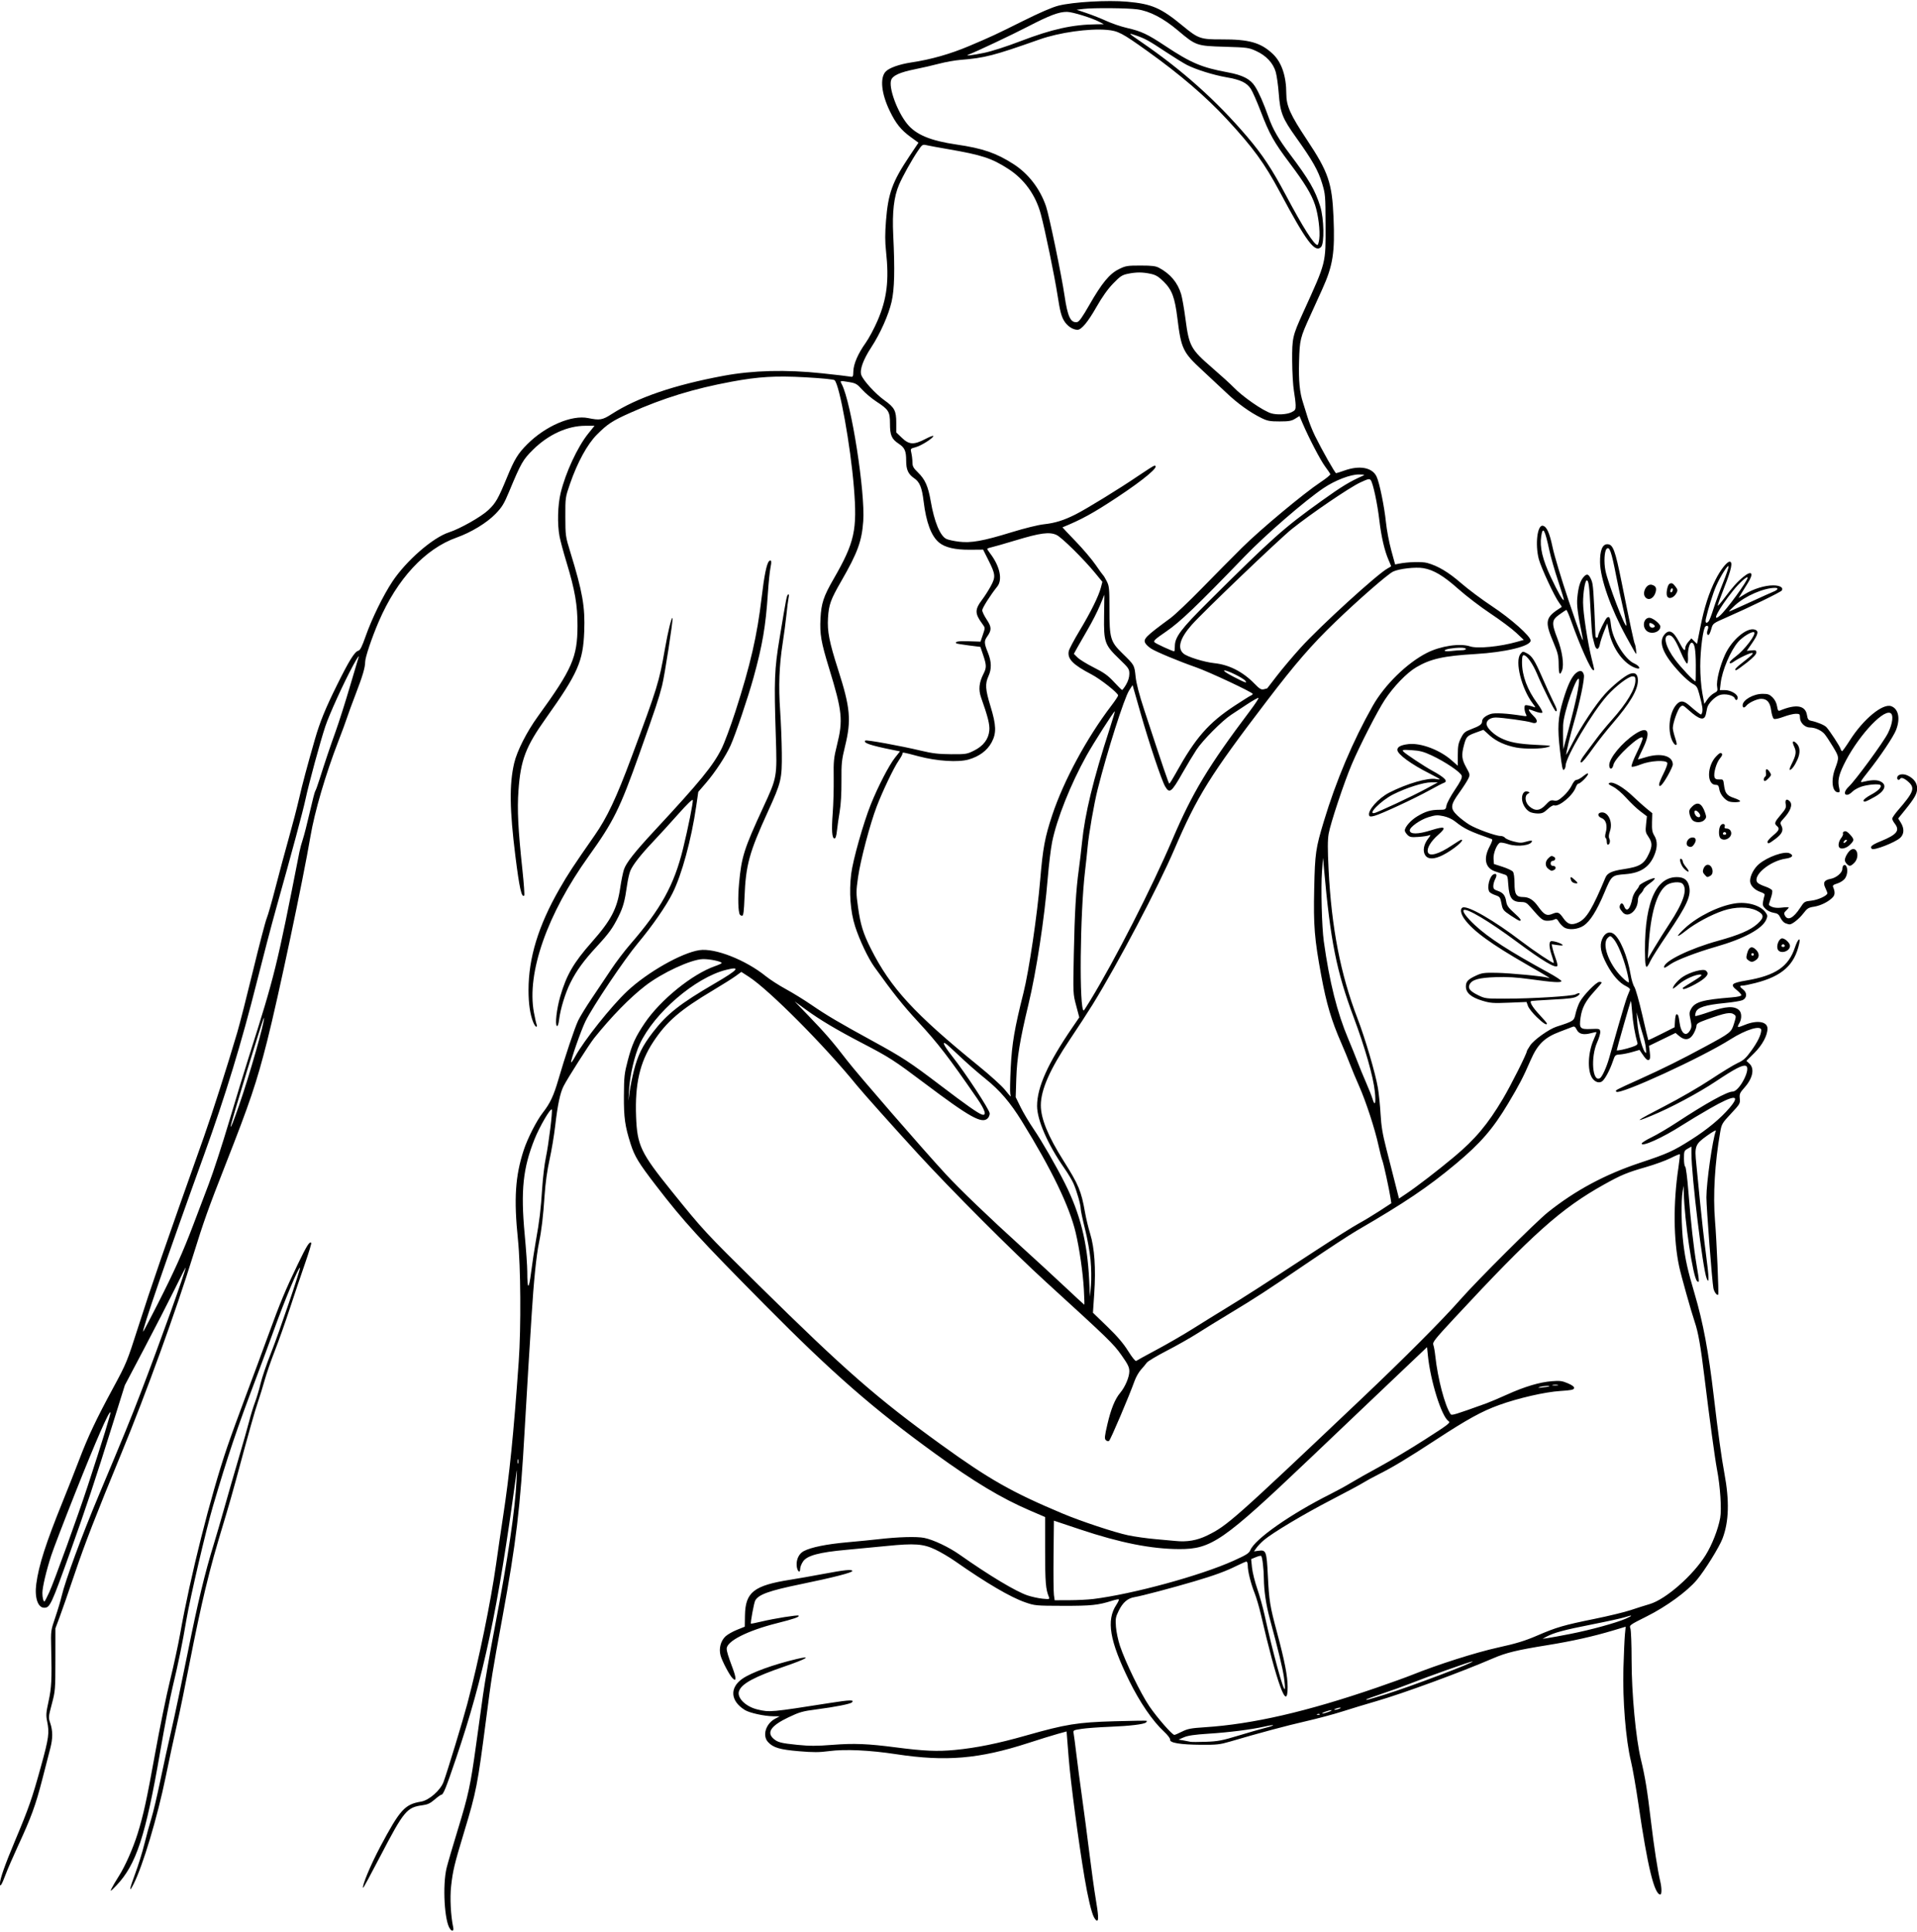 <?xml version="1.0" encoding="UTF-8" standalone="no"?><svg xmlns="http://www.w3.org/2000/svg" xmlns:xlink="http://www.w3.org/1999/xlink" fill="#000000" height="410" preserveAspectRatio="xMidYMid meet" version="1" viewBox="21.8 23.7 406.9 410.0" width="406.9" zoomAndPan="magnify"><g id="change1_1"><path d="m 117.352,433.057 c -1.216,-1.465 -1.663,-9.305 -0.743,-13.012 0.253,-1.019 1.342,-4.731 2.421,-8.249 2.194,-7.157 2.648,-9.271 3.825,-17.812 0.451,-3.274 1.117,-8.07 1.479,-10.656 0.362,-2.587 1.481,-9.016 2.487,-14.287 2.838,-14.873 4.303,-24.782 4.623,-31.28 0.124,-2.52 0.119,-2.558 -0.121,-0.794 -3.875,28.544 -6.828,42.455 -12.684,59.759 -2.186,6.459 -2.745,7.842 -3.169,7.842 -0.133,0 -0.772,0.459 -1.421,1.021 -0.92,0.796 -1.486,1.061 -2.574,1.206 -3.32,0.44 -3.942,1.191 -8.955,10.813 -1.951,3.745 -3.589,6.767 -3.641,6.716 -0.312,-0.312 1.61,-4.926 3.641,-8.738 4.191,-7.868 5.207,-8.991 8.646,-9.557 1.702,-0.28 4.106,-2.385 4.779,-4.184 0.767,-2.049 4.129,-13.095 5.05,-16.591 2.453,-9.309 4.969,-21.527 6.128,-29.766 0.43,-3.056 1.075,-7.461 1.433,-9.79 1.398,-9.091 2.254,-17.554 3.348,-33.073 0.511,-7.255 0.426,-20.148 -0.17,-25.929 -0.885,-8.569 -0.569,-13.429 1.227,-18.918 0.817,-2.495 2.734,-6.259 4.044,-7.938 1.557,-1.995 2.314,-3.601 3.306,-7.011 1.418,-4.872 3.463,-10.975 4.203,-12.541 0.385,-0.815 1.708,-2.97 2.939,-4.789 1.231,-1.819 3.066,-4.557 4.077,-6.085 1.011,-1.528 2.82,-3.909 4.019,-5.292 6.55,-7.549 9.33,-12.582 11.233,-20.331 1.063,-4.329 2.164,-9.814 2.069,-10.306 -0.05,-0.261 -1.207,0.855 -3.117,3.007 -1.671,1.882 -4.063,4.504 -5.317,5.826 -2.65,2.795 -4.303,4.916 -4.839,6.206 -0.209,0.503 -0.515,1.867 -0.68,3.031 -0.479,3.38 -0.824,4.642 -1.808,6.615 -1.267,2.538 -2.015,3.571 -4.671,6.449 -2.733,2.961 -4.255,5.056 -5.544,7.63 -1.083,2.163 -2.126,5.561 -2.4,7.819 -0.118,0.971 -0.287,1.462 -0.466,1.351 -0.435,-0.269 -0.054,-3.63 0.71,-6.267 1.319,-4.552 2.833,-7.161 6.685,-11.519 4.12,-4.662 5.392,-7.088 6.044,-11.528 0.215,-1.467 0.568,-3.208 0.783,-3.869 0.463,-1.422 2.272,-3.717 6.603,-8.379 9.57,-10.3 12.311,-13.653 14.131,-17.291 0.602,-1.202 1.924,-4.757 2.937,-7.898 3.173,-9.834 4.623,-16.138 5.562,-24.173 0.537,-4.594 1.064,-7.191 1.559,-7.687 0.49,-0.49 0.607,0.019 0.316,1.376 -0.156,0.73 -0.408,3.208 -0.558,5.508 -0.449,6.864 -1.146,10.945 -3.044,17.817 -1.167,4.224 -3.833,12.107 -4.864,14.381 -1.047,2.308 -3.267,5.688 -5.254,7.996 l -1.603,1.862 -0.437,3.023 c -1.02,7.063 -3.071,14.587 -5.047,18.51 -1.371,2.722 -4.288,6.927 -7.336,10.574 -2.874,3.439 -9.511,13.318 -11.111,16.536 -0.945,1.902 -3.259,8.54 -3.05,8.749 0.064,0.064 0.441,-0.478 0.837,-1.206 1.854,-3.407 7.74,-10.8 11.086,-13.925 4.302,-4.018 11.563,-8.131 15.319,-8.679 3.291,-0.48 9.786,2.071 14.065,5.525 0.894,0.722 2.816,1.959 4.271,2.751 1.455,0.791 3.896,2.296 5.424,3.344 3.254,2.231 5.872,3.775 13.114,7.733 6.174,3.375 7.842,4.467 14.227,9.32 5.546,4.215 8.021,5.954 8.841,6.212 1.079,0.34 0.697,-0.933 -1.033,-3.441 -6.068,-8.794 -8.262,-11.642 -12.519,-16.251 -3.275,-3.546 -5.279,-6.059 -9.281,-11.642 -1.322,-1.843 -3.143,-5.682 -4.08,-8.599 -1.008,-3.138 -1.314,-7.237 -0.832,-11.148 0.361,-2.924 2.588,-10.807 4.16,-14.719 1.546,-3.849 3.872,-8.341 5.151,-9.947 l 1.051,-1.32 -1.528,-0.307 c -4.782,-0.961 -6.341,-1.491 -5.845,-1.987 0.21,-0.21 7.431,1.103 11.857,2.155 2.427,0.577 3.712,0.727 6.35,0.742 3.164,0.018 3.376,-0.016 4.895,-0.775 1.976,-0.988 3.067,-2.434 3.229,-4.281 0.109,-1.244 -0.311,-2.923 -1.746,-6.964 -0.59,-1.663 -0.442,-3.18 0.491,-5.008 0.682,-1.336 0.675,-1.846 -0.051,-4 l -0.589,-1.748 -2.503,-0.316 c -1.377,-0.174 -2.56,-0.373 -2.63,-0.443 -0.367,-0.367 0.515,-0.509 2.709,-0.435 l 2.445,0.082 0.5,-1.47 c 0.496,-1.459 0.496,-1.475 -0.042,-2.202 -1.696,-2.294 -1.712,-3.111 -0.104,-5.246 0.555,-0.736 1.388,-2.046 1.852,-2.91 1.034,-1.927 0.981,-2.464 -0.538,-5.487 l -1.114,-2.216 -2.807,0.022 c -3.155,0.025 -5.307,-0.481 -6.572,-1.545 -1.633,-1.374 -2.708,-4.254 -3.248,-8.704 -0.36,-2.968 -0.829,-4.119 -2.004,-4.921 -1.265,-0.864 -1.699,-1.807 -1.699,-3.694 0,-2.102 -0.297,-2.78 -1.594,-3.638 -1.502,-0.994 -1.845,-1.79 -1.845,-4.281 0,-2.522 -0.268,-2.954 -2.896,-4.669 -0.983,-0.642 -2.335,-1.775 -3.003,-2.518 -1.092,-1.215 -1.369,-1.376 -2.751,-1.602 -2.056,-0.337 -1.999,-0.354 -1.567,0.481 2.006,3.879 4.982,22.899 4.542,29.03 -0.305,4.257 -1.2,6.701 -4.637,12.675 -2.297,3.992 -2.668,5.014 -2.844,7.847 -0.178,2.856 0.263,5.108 2.156,11.012 2.579,8.042 2.818,10.678 1.47,16.197 -0.724,2.967 -0.796,3.65 -0.771,7.402 0.017,2.612 -0.122,5.01 -0.377,6.514 -0.222,1.31 -0.482,3.125 -0.578,4.035 -0.113,1.07 -0.293,1.654 -0.51,1.654 -0.545,0 -0.668,-1.71 -0.389,-5.382 0.144,-1.894 0.237,-5.238 0.207,-7.431 -0.05,-3.614 0.017,-4.274 0.704,-7.031 1.312,-5.26 1.116,-7.16 -1.679,-16.272 -1.705,-5.558 -2,-7.261 -1.828,-10.551 0.17,-3.254 0.642,-4.684 2.77,-8.38 4.49,-7.798 5.063,-10.379 4.321,-19.475 -0.723,-8.879 -3.026,-21.66 -4.094,-22.728 -0.174,-0.174 -2.691,-0.424 -6.243,-0.619 -6.293,-0.345 -9.898,-0.131 -15.608,0.927 -8.037,1.49 -14.506,3.476 -21.527,6.61 -3.791,1.692 -4.81,2.358 -7.065,4.616 -2.049,2.052 -4.153,5.901 -5.734,10.488 -0.977,2.835 -0.987,2.906 -0.976,6.965 0.01,3.994 0.037,4.187 1.029,7.408 2.633,8.554 3.181,11.668 2.979,16.928 -0.245,6.375 -1.347,8.871 -8.125,18.401 -4.304,6.052 -5.37,8.85 -5.832,15.32 -0.293,4.095 -0.088,8.211 0.839,16.897 0.307,2.88 0.478,5.317 0.379,5.416 -0.549,0.549 -1.029,-1.598 -1.878,-8.404 -1.228,-9.839 -1.297,-15.215 -0.253,-19.687 0.608,-2.602 2.665,-6.651 5.053,-9.947 7.285,-10.052 8.368,-12.528 8.39,-19.182 0.015,-4.393 -0.544,-7.625 -2.333,-13.499 -0.646,-2.122 -1.313,-4.596 -1.483,-5.498 -0.491,-2.617 -0.388,-6.61 0.238,-9.199 1.05,-4.343 3.579,-9.785 5.87,-12.627 l 1.323,-1.642 h -1.935 c -3.788,0 -7.825,1.835 -11.083,5.038 -2.185,2.148 -2.578,2.836 -5.125,8.961 -1.069,2.572 -1.494,3.267 -2.866,4.689 -1.836,1.903 -5.167,3.931 -8.262,5.03 -6.692,2.376 -12.628,8.775 -16.525,17.813 -1.471,3.411 -2.885,7.606 -2.889,8.566 -0.005,1.202 -0.54,3.012 -2.045,6.92 -0.729,1.892 -1.536,4.094 -1.794,4.895 -0.258,0.8 -1.09,3.063 -1.851,5.027 -2.706,6.994 -5.034,14.933 -5.933,20.241 -1.563,9.223 -6.85,34.209 -9.181,43.392 -2.245,8.846 -3.658,13.037 -8.829,26.194 -3.617,9.203 -4.656,12.116 -6.845,19.182 -3.705,11.965 -9.986,29.29 -15.251,42.069 -5.447,13.22 -7.769,19.203 -9.903,25.521 -1.28,3.79 -2.73,7.962 -3.221,9.272 l -0.893,2.381 -0.005,6.615 c -0.005,6.421 -0.027,6.697 -0.757,9.446 -0.731,2.75 -0.74,2.867 -0.326,4.082 0.537,1.576 0.541,3.252 0.013,5.268 -0.227,0.867 -1,3.869 -1.719,6.671 -1.402,5.469 -2.328,8.002 -5.203,14.221 -1.009,2.183 -2.169,4.862 -2.577,5.953 -0.815,2.178 -1.201,2.799 -1.201,1.933 0,-1 1.049,-3.978 3.221,-9.148 2.913,-6.934 3.606,-8.919 5.481,-15.712 1.678,-6.081 1.823,-7.135 1.315,-9.601 -0.264,-1.281 -0.224,-1.83 0.305,-4.249 0.631,-2.883 0.716,-4.591 0.558,-11.271 -0.087,-3.692 -0.078,-3.759 0.86,-6.505 0.522,-1.526 1.128,-3.551 1.348,-4.5 0.761,-3.282 4.29,-12.868 7.87,-21.381 5.301,-12.603 6.696,-16.013 8.932,-21.828 3.864,-10.048 9.533,-25.838 9.533,-26.548 0,-0.079 -1.052,1.993 -2.339,4.604 -1.286,2.611 -4.19,8.259 -6.454,12.552 l -4.115,7.805 -2.565,8.202 c -3.826,12.238 -5.71,17.907 -9.01,27.12 -4.07,11.363 -4.323,11.906 -5.549,11.906 -1.349,0 -2.068,-2.17 -1.678,-5.063 0.541,-4.008 2.024,-8.618 5.646,-17.558 1.061,-2.619 2.611,-6.548 3.443,-8.731 1.911,-5.013 3.625,-8.639 7.245,-15.327 2.803,-5.179 2.935,-5.5 5.328,-12.983 2.814,-8.799 5.387,-16.241 13.963,-40.387 1.739,-4.896 4.941,-14.928 7.045,-22.073 0.517,-1.756 2.021,-7.648 3.342,-13.092 1.321,-5.444 2.626,-10.436 2.899,-11.094 0.274,-0.657 1.109,-3.577 1.855,-6.487 0.747,-2.91 2.011,-7.613 2.81,-10.451 0.799,-2.838 1.792,-6.648 2.206,-8.467 0.703,-3.083 1.702,-6.825 3.357,-12.568 1.061,-3.684 2.209,-6.504 4.689,-11.522 2.556,-5.171 3.743,-7.083 4.523,-7.284 0.4,-0.103 0.781,-0.855 1.559,-3.075 1.293,-3.689 3.724,-8.66 5.667,-11.589 2.944,-4.437 8.597,-9.355 12.025,-10.461 2.347,-0.757 6.849,-3.307 8.36,-4.735 1.573,-1.486 2.09,-2.394 3.971,-6.97 1.558,-3.79 2.313,-5.025 4.268,-6.98 3.899,-3.899 9.453,-6.282 12.955,-5.559 2.449,0.506 3.012,0.41 4.963,-0.847 5.431,-3.501 13.245,-6.174 23.755,-8.127 6.277,-1.166 13.257,-1.343 20.905,-0.53 2.909,0.309 5.586,0.623 5.95,0.696 0.628,0.127 0.663,0.07 0.7,-1.129 0.048,-1.567 1.001,-3.76 2.615,-6.023 0.678,-0.95 1.809,-3.065 2.515,-4.701 2.006,-4.648 2.48,-8.518 1.807,-14.748 -0.222,-2.052 -0.223,-3.747 -0.007,-6.482 0.458,-5.795 1.35,-8.257 4.929,-13.615 l 1.962,-2.937 -1.639,-1.192 c -2.064,-1.501 -3.157,-2.861 -4.453,-5.539 -1.769,-3.656 -2.125,-6.97 -0.895,-8.329 0.728,-0.805 2.898,-1.583 5.504,-1.974 4.153,-0.623 8.224,-1.78 12.228,-3.473 4.642,-1.963 5.709,-2.459 11.377,-5.287 3.637,-1.815 6.266,-2.95 7.612,-3.288 3.133,-0.786 10.42,-1.204 14.564,-0.835 5.245,0.467 7.17,1.305 11.823,5.144 3.275,2.702 3.768,2.873 8.26,2.854 5.785,-0.024 8.258,0.675 10.799,3.052 1.895,1.772 2.894,4.691 2.899,8.471 0.004,2.594 0.833,4.448 4.367,9.766 4.553,6.852 5.343,9.153 5.654,16.467 0.317,7.463 -0.119,10.245 -2.39,15.256 -0.729,1.608 -1.867,4.114 -2.528,5.569 -2.174,4.779 -2.258,5.123 -2.39,9.721 -0.119,4.149 0.118,6.632 0.842,8.8 0.194,0.582 0.621,1.951 0.948,3.043 0.327,1.091 1.039,2.885 1.581,3.986 1.503,3.051 4.259,7.921 4.484,7.921 0.11,0 0.903,-0.251 1.763,-0.558 3.227,-1.153 5.908,-0.653 6.826,1.272 0.613,1.285 1.648,6.331 1.997,9.738 0.164,1.601 0.668,4.261 1.12,5.913 l 0.822,3.002 0.76,-0.152 c 1.945,-0.389 4.918,-0.472 6.038,-0.168 2.277,0.618 4.51,1.947 7.213,4.296 1.494,1.297 4.442,3.499 6.552,4.893 4.009,2.648 8.202,6.37 8.202,7.282 0,1.191 -5.294,2.484 -11.717,2.861 -6.768,0.397 -9.544,1.02 -12.592,2.825 -1.998,1.183 -4.817,4.109 -6.652,6.904 -1.576,2.4 -5.295,9.657 -6.991,13.642 -1.64,3.852 -4.541,12.563 -4.921,14.774 -0.228,1.33 -0.232,3.244 -0.013,7.605 0.619,12.366 2.519,22.151 6.129,31.563 1.644,4.287 3.811,11.649 4.333,14.723 0.213,1.251 0.469,3.764 0.571,5.583 0.141,2.53 0.423,4.24 1.2,7.276 0.559,2.183 1.398,5.475 1.864,7.317 l 0.848,3.348 1.602,-1.076 c 2.268,-1.524 6.657,-4.904 10.102,-7.78 4.474,-3.735 7.138,-6.908 10.372,-12.353 1.696,-2.856 5.073,-9.58 5.073,-10.102 0,-0.075 0.316,-0.613 0.702,-1.196 0.775,-1.172 3.974,-3.45 5.565,-3.965 3.67,-1.186 3.731,-1.227 4.051,-2.716 0.163,-0.757 0.557,-1.878 0.877,-2.491 0.745,-1.431 3.542,-4.309 4.186,-4.309 0.272,0 0.494,0.071 0.494,0.158 0,0.087 -0.71,0.932 -1.577,1.879 -1.863,2.033 -2.625,3.49 -2.912,5.568 -0.314,2.271 -0.115,2.489 2.189,2.395 1.825,-0.074 1.906,-0.052 1.991,0.548 0.049,0.344 -0.24,1.356 -0.642,2.249 -1.445,3.213 -1.011,8.656 0.608,7.618 0.454,-0.291 1.354,-2.267 1.906,-4.182 0.287,-0.997 1.179,-4.125 1.982,-6.951 0.803,-2.826 1.656,-5.624 1.896,-6.218 0.24,-0.594 0.492,-1.218 0.56,-1.388 0.068,-0.17 -0.293,-0.506 -0.801,-0.748 -1.417,-0.672 -2.871,-2.306 -4.093,-4.6 -1.314,-2.467 -1.603,-3.997 -1.017,-5.397 0.539,-1.291 1.494,-1.751 2.4,-1.157 1.358,0.89 3,4.796 3.645,8.67 0.179,1.074 0.536,2.251 0.793,2.614 0.257,0.364 1.015,3.042 1.684,5.951 0.669,2.909 1.244,5.317 1.276,5.349 0.033,0.033 1.304,-0.568 2.824,-1.334 l 2.765,-1.394 0.08,-1.376 c 0.044,-0.757 0.186,-1.376 0.315,-1.376 0.354,0 0.458,0.273 0.65,1.72 0.318,2.395 1.39,3.192 2.245,1.669 0.336,-0.598 0.348,-0.947 0.079,-2.229 -0.281,-1.34 -0.264,-1.616 0.148,-2.332 0.841,-1.463 2.46,-1.918 8.588,-2.411 1.289,-0.104 2.051,-0.28 2.051,-0.473 0,-0.169 -0.423,-0.646 -0.941,-1.059 -1.499,-1.196 -1.184,-1.517 2.014,-2.055 6.168,-1.038 8.956,-2.931 10.31,-7.002 0.59,-1.774 1.24,-2.375 0.909,-0.842 -0.982,4.552 -3.625,6.931 -9.318,8.384 -1.175,0.3 -2.384,0.545 -2.688,0.545 -0.726,0 -0.695,0.207 0.125,0.853 0.87,0.684 0.797,1.788 -0.147,2.233 -0.364,0.171 -2.09,0.451 -3.836,0.621 -4.031,0.393 -5.723,0.926 -6.065,1.91 -0.138,0.397 -0.197,0.777 -0.13,0.843 0.066,0.066 1.488,-0.354 3.158,-0.934 3.299,-1.146 5.11,-1.245 6.116,-0.334 0.586,0.53 0.631,1.81 0.096,2.745 -0.591,1.034 -0.5,1.063 1.185,0.378 2.59,-1.053 4.768,-0.685 4.768,0.804 0,1.462 -1.1,3.505 -2.789,5.179 l -1.685,1.67 0.65,0.602 c 1.122,1.04 0.703,3.09 -1.03,5.038 -1.023,1.149 -1.127,1.388 -1.028,2.365 0.105,1.042 0.027,1.176 -1.864,3.198 -1.893,2.024 -1.987,2.186 -2.293,3.94 -1.147,6.569 -1.546,13.372 -1.099,18.762 0.352,4.242 0.838,15.548 0.676,15.71 -0.255,0.255 -0.872,-0.585 -1.024,-1.395 -0.279,-1.487 -1.477,-17.101 -1.478,-19.252 0,-3.119 1.306,-12.315 1.999,-14.071 0.121,-0.307 -0.58,0.067 -1.896,1.01 -2.507,1.797 -2.647,2.178 -2.233,6.092 0.154,1.455 0.518,5.146 0.809,8.202 0.291,3.056 0.835,7.85 1.208,10.653 0.684,5.141 0.736,6.682 0.178,5.334 -0.842,-2.035 -3.241,-21.726 -3.241,-26.607 v -1.394 l -0.792,0.451 c -0.745,0.424 -0.792,0.548 -0.794,2.082 0,0.897 0.117,1.671 0.263,1.72 0.145,0.049 0.443,2.35 0.662,5.115 0.526,6.653 1.122,12.027 1.742,15.703 0.625,3.705 0.632,3.913 0.123,3.49 -0.865,-0.718 -2.693,-12.862 -2.825,-18.767 l -0.033,-1.484 -0.212,1.191 c -0.354,1.992 -0.275,7.63 0.157,11.12 0.431,3.483 0.909,5.615 2.372,10.575 1.838,6.233 2.962,12.261 4.097,21.96 0.873,7.465 1.624,12.906 2.228,16.143 1.1,5.897 0.979,10.269 -0.386,13.876 -0.696,1.839 -3.781,6.808 -5.468,8.805 -2.064,2.444 -6.437,5.627 -10.588,7.706 -3.696,1.851 -3.76,1.898 -3.506,2.566 0.142,0.374 0.259,3.403 0.259,6.73 0,7.034 0.897,16.631 1.966,21.042 0.903,3.724 1.364,6.548 2.136,13.09 0.64,5.424 1.431,10.542 1.981,12.832 0.331,1.378 0.336,2.778 0.008,2.778 -1.264,0 -2.731,-6.049 -4.621,-19.05 -0.518,-3.565 -1.244,-7.727 -1.612,-9.248 -1.102,-4.549 -1.79,-13.051 -1.596,-19.724 0.089,-3.056 0.234,-6.289 0.322,-7.184 l 0.16,-1.627 -2.614,0.784 c -4.31,1.292 -8.752,2.285 -14.027,3.136 -6.441,1.039 -8.716,1.59 -11.473,2.778 -7.032,3.029 -19.115,7.462 -24.871,9.125 -2.11,0.609 -5.325,1.584 -7.144,2.166 -1.819,0.582 -5.332,1.52 -7.805,2.086 -4.1,0.937 -9.987,2.516 -16.103,4.318 -2.071,0.61 -2.782,0.688 -6.085,0.665 -4.392,-0.03 -6.689,-0.408 -6.577,-1.081 0.043,-0.258 -0.505,-0.982 -1.301,-1.72 -2.41,-2.233 -5.147,-6.234 -7.388,-10.799 -4.159,-8.47 -4.891,-12.792 -2.726,-16.098 0.366,-0.559 0.605,-1.077 0.531,-1.151 -0.074,-0.074 -0.708,0.048 -1.409,0.272 -2.969,0.948 -4.444,1.102 -10.402,1.089 -5.803,-0.013 -6.007,-0.032 -8.07,-0.746 -3.121,-1.081 -8.212,-4.066 -14.863,-8.716 -1.189,-0.832 -3.08,-1.948 -4.202,-2.48 -2.564,-1.218 -4.401,-1.353 -10.305,-0.761 -2.328,0.234 -6.222,0.605 -8.652,0.825 -5.711,0.516 -8.285,1.213 -9.131,2.472 -0.333,0.494 -0.605,1.189 -0.605,1.543 0,1.099 -0.655,0.514 -0.742,-0.662 -0.1,-1.348 0.497,-2.566 1.516,-3.093 1.571,-0.813 4.785,-1.466 9.148,-1.86 2.474,-0.223 5.45,-0.517 6.615,-0.652 4.246,-0.493 8.197,-0.607 9.808,-0.284 1.927,0.387 5.226,1.953 7.522,3.571 6.259,4.409 11.904,7.797 14.377,8.628 0.897,0.301 2.335,0.617 3.196,0.701 1.464,0.143 1.552,0.121 1.358,-0.351 -0.685,-1.668 -0.801,-3.079 -0.804,-9.798 l -0.003,-7.178 -3.262,-1.404 c -6.03,-2.595 -11.788,-6.052 -20.058,-12.042 -13.177,-9.544 -21.7,-16.985 -36.087,-31.505 -14.005,-14.135 -17.26,-17.699 -23.159,-25.36 -3.706,-4.813 -4.562,-6.216 -5.407,-8.861 -1.205,-3.775 -1.457,-5.567 -1.431,-10.189 0.023,-4.117 0.093,-4.756 0.828,-7.553 0.886,-3.371 1.615,-4.978 3.576,-7.886 3.336,-4.946 10.094,-10.422 14.952,-12.115 0.764,-0.266 1.389,-0.56 1.389,-0.652 0,-0.34 -2.557,-0.873 -3.999,-0.833 -2.533,0.069 -8.672,2.918 -12.232,5.678 -3.297,2.556 -7.083,6.429 -10.808,11.058 -1.048,1.303 -5.635,8.5 -6.51,10.215 -0.733,1.437 -1.27,3.978 -1.782,8.438 -0.234,2.037 -0.774,5.265 -1.199,7.173 -0.498,2.235 -0.871,4.917 -1.048,7.541 -0.306,4.551 -0.652,7.472 -1.185,10.025 -0.57,2.729 -1.136,8.319 -1.582,15.61 -0.227,3.711 -0.529,8.533 -0.672,10.716 -0.143,2.183 -0.501,8.255 -0.795,13.494 -0.932,16.595 -1.783,23.741 -4.748,39.894 -2.187,11.914 -2.251,12.316 -3.439,21.489 -1.816,14.027 -2.069,15.327 -4.646,23.849 -2.103,6.953 -2.405,8.21 -2.78,11.572 -0.272,2.438 -0.075,6.294 0.444,8.699 0.167,0.773 -0.171,0.967 -0.66,0.378 z m 167.178,-41.002 c 2.11,-0.642 4.697,-1.386 5.749,-1.653 2.403,-0.611 2.318,-0.842 -0.108,-0.296 -2.797,0.63 -7.497,1.225 -11.901,1.506 -2.883,0.184 -4.334,0.396 -5.159,0.753 l -1.148,0.496 1.058,0.182 c 0.582,0.1 1.237,0.228 1.455,0.284 0.218,0.056 1.707,0.056 3.307,0 2.509,-0.089 3.44,-0.265 6.747,-1.271 z m -11.831,-0.888 c 1.175,-0.596 1.892,-0.733 4.82,-0.923 10.171,-0.658 21.69,-3.311 36.513,-8.41 2.91,-1.001 6.244,-2.203 7.408,-2.672 5.548,-2.231 13.57,-4.786 18.302,-5.83 3.912,-0.862 5.698,-1.407 8.316,-2.534 4.149,-1.787 5.654,-2.224 12.276,-3.569 2.91,-0.591 6.304,-1.414 7.541,-1.829 1.237,-0.415 3.082,-0.999 4.101,-1.299 3.393,-0.997 9.167,-6.054 11.867,-10.395 1.365,-2.194 2.645,-5.468 3.084,-7.891 0.333,-1.834 0.009,-6.71 -0.685,-10.306 -0.415,-2.155 -1.628,-11.067 -2.638,-19.391 -0.827,-6.81 -1.335,-9.692 -2.109,-11.963 -0.724,-2.123 -2.844,-9.673 -3.269,-11.642 -1.224,-5.667 -1.288,-13.567 -0.17,-21.006 0.227,-1.513 0.363,-2.8 0.302,-2.861 -0.061,-0.061 -0.946,0.309 -1.966,0.823 -1.02,0.514 -3.384,1.373 -5.253,1.909 -3.984,1.143 -5.244,1.668 -8.891,3.703 -9.109,5.083 -15.099,10.432 -31.748,28.349 -4.192,4.512 -4.672,5.121 -4.465,5.668 0.128,0.337 0.315,1.387 0.415,2.333 0.511,4.802 2.045,10.628 3.255,12.369 0.225,0.323 0.821,0.143 7.607,-2.301 0.728,-0.262 2.692,-1.095 4.366,-1.852 3.735,-1.689 6.909,-2.634 9.528,-2.838 1.698,-0.132 2.191,-0.067 3.386,0.447 0.966,0.415 1.373,0.733 1.317,1.027 -0.066,0.345 -0.611,0.458 -2.898,0.6 -3.239,0.201 -8.978,1.517 -13.053,2.992 -3.625,1.313 -6.711,3.009 -13.229,7.269 -6.211,4.06 -9.214,5.87 -12.373,7.458 -1.179,0.593 -2.629,1.385 -3.22,1.761 -0.592,0.375 -3.653,2.018 -6.804,3.651 -5.868,3.041 -12.439,6.968 -14.264,8.523 -0.564,0.48 -1.267,1.213 -1.563,1.628 l -0.538,0.755 1.003,-0.135 c 1.568,-0.21 1.679,0.092 1.94,5.273 0.274,5.425 0.436,6.427 1.959,12.109 1.616,6.026 2.241,9.244 2.241,11.539 0,5.526 -2.253,-0.596 -5.706,-15.507 -0.354,-1.528 -0.945,-3.534 -1.314,-4.457 -0.787,-1.971 -1.437,-4.581 -1.443,-5.796 -0.003,-0.473 -0.126,-0.86 -0.275,-0.86 -0.149,0 -1.072,0.399 -2.051,0.886 -2.343,1.167 -4.711,2.035 -9.055,3.32 -4.67,1.38 -11.212,3.106 -12.643,3.335 -1.472,0.235 -2.505,1.13 -3.388,2.935 -0.636,1.299 -0.697,1.662 -0.567,3.374 0.08,1.055 0.462,2.865 0.849,4.022 1.155,3.451 4.422,10.166 6.242,12.832 1.677,2.454 4.843,6.073 5.314,6.073 0.133,0 0.862,-0.315 1.622,-0.7 z m 29.222,-3.693 c -0.088,-0.088 -0.316,-0.097 -0.507,-0.021 -0.211,0.085 -0.148,0.147 0.16,0.16 0.279,0.011 0.435,-0.051 0.347,-0.139 z m 1.924,-0.502 c 0.509,-0.196 0.747,-0.357 0.529,-0.357 -0.218,0 -0.814,0.16 -1.323,0.357 -0.509,0.196 -0.747,0.357 -0.529,0.357 0.218,0 0.814,-0.16 1.323,-0.357 z m 2.249,-0.661 c 0.334,-0.143 0.382,-0.227 0.132,-0.227 -0.218,0 -0.635,0.102 -0.926,0.227 -0.334,0.143 -0.382,0.227 -0.132,0.227 0.218,0 0.635,-0.102 0.926,-0.227 z m 9.79,-3.044 c 5.126,-1.576 19.3,-6.942 18.466,-6.991 -0.382,-0.022 -9.43,3.191 -13.174,4.678 -1.455,0.578 -4.164,1.554 -6.019,2.168 -1.855,0.614 -3.373,1.174 -3.373,1.245 0,0.156 0.128,0.122 4.101,-1.1 z m -21.557,-3.654 c -0.283,-1.951 -1.157,-5.565 -3.023,-12.496 -0.775,-2.878 -1.21,-5.837 -1.236,-8.407 -0.021,-2.038 -0.318,-4.574 -0.566,-4.821 -0.083,-0.083 -0.598,0.035 -1.143,0.262 l -0.991,0.414 0.18,1.784 c 0.099,0.981 0.597,2.995 1.107,4.475 0.51,1.48 1.208,3.98 1.553,5.556 1.715,7.841 4.066,16.434 4.309,15.747 0.068,-0.192 -0.018,-1.323 -0.191,-2.514 z m 60.848,-9.189 c 4.193,-0.825 9.579,-2.301 11.659,-3.195 1.601,-0.689 1.578,-0.911 -0.038,-0.364 -0.643,0.218 -3.863,0.926 -7.156,1.573 -5.839,1.148 -8.005,1.734 -9.623,2.603 l -0.794,0.426 1.058,-0.144 c 0.582,-0.079 2.785,-0.483 4.895,-0.898 z M 32.238,361.639 c 1.049,-2.286 6.091,-16.212 8.166,-22.556 3.261,-9.971 4.975,-15.533 4.832,-15.676 -0.299,-0.299 -3.09,6.086 -7.372,16.867 -2.399,6.039 -4.73,12.111 -5.18,13.494 -1.055,3.236 -1.886,6.749 -1.888,7.982 -0.002,0.959 0.205,1.808 0.441,1.808 0.067,0 0.517,-0.863 1.002,-1.918 z m 221.599,1.392 c 8.409,-1.042 22.781,-4.962 29.812,-8.133 2.718,-1.226 3.273,-1.577 3.552,-2.251 0.973,-2.35 8.529,-7.639 16.943,-11.862 1.431,-0.718 3.408,-1.8 4.392,-2.404 0.984,-0.604 3.695,-2.131 6.023,-3.393 2.328,-1.262 6.705,-3.882 9.725,-5.821 5.151,-3.307 5.459,-3.549 4.956,-3.901 -1.476,-1.034 -3.804,-8.464 -4.356,-13.899 l -0.181,-1.787 -4.529,4.3 c -2.491,2.365 -6.976,6.628 -9.967,9.474 -2.991,2.846 -7.685,7.31 -10.432,9.922 -18.378,17.475 -20.844,19.182 -27.672,19.16 -5.947,-0.02 -12.515,-1.325 -21.1,-4.193 l -5.501,-1.838 -0.078,7.319 c -0.043,4.026 -0.006,7.825 0.082,8.444 l 0.161,1.124 3.093,-0.008 c 1.701,-0.005 3.986,-0.119 5.077,-0.254 z m 24.206,-13.49 c 4.266,-2.087 5.426,-3.114 32.68,-28.943 9.153,-8.674 17.253,-16.799 21.006,-21.069 3.59,-4.085 16.089,-16.547 18.63,-18.576 5.798,-4.628 12.125,-8.024 19.55,-10.493 5.889,-1.958 7.015,-2.468 10.896,-4.931 3.378,-2.144 6.182,-4.467 8.09,-6.703 2.478,-2.903 1.073,-2.873 -4.105,0.09 -1.956,1.119 -4.627,2.723 -5.937,3.564 -4.11,2.64 -8.613,4.679 -8.59,3.889 0.005,-0.17 0.948,-0.763 2.095,-1.318 1.148,-0.555 3.554,-1.973 5.349,-3.151 6.232,-4.092 10.69,-6.555 11.862,-6.555 1.436,0 3.997,-4.993 2.797,-5.453 -0.673,-0.258 -2.289,0.575 -6.329,3.267 -3.739,2.491 -9.58,5.608 -13.718,7.32 -4.023,1.664 -3.157,1.027 2.697,-1.984 3.196,-1.644 7.532,-4.149 9.895,-5.717 2.314,-1.535 4.887,-3.104 5.718,-3.486 1.259,-0.579 1.744,-1.017 2.907,-2.627 1.346,-1.864 2.081,-3.383 2.106,-4.352 0.028,-1.129 -3.205,-0.17 -6.511,1.931 -6.041,3.839 -23.512,11.862 -24.242,11.132 -0.302,-0.302 -0.37,-0.265 4.912,-2.65 5.03,-2.272 8.825,-4.156 13.946,-6.927 5.426,-2.935 5.532,-3.02 6.114,-4.887 0.458,-1.47 0.461,-1.598 0.048,-1.907 -0.783,-0.585 -1.843,-0.395 -5.832,1.047 -1.81,0.654 -2.184,0.886 -2.187,1.359 -0.003,0.314 -0.273,1.047 -0.602,1.629 -0.768,1.36 -1.836,1.551 -3.035,0.541 l -0.805,-0.677 -2.817,1.37 -2.817,1.37 0.172,1.378 c 0.123,0.981 0.076,1.438 -0.162,1.585 -0.333,0.206 -0.724,-0.153 -1.596,-1.468 l -0.421,-0.635 -1.563,0.451 c -0.86,0.248 -2.029,0.481 -2.598,0.518 -0.988,0.063 -1.055,0.126 -1.483,1.389 -0.7,2.066 -1.793,4.053 -2.41,4.383 -0.661,0.354 -1.514,0.003 -2.039,-0.838 -1.007,-1.612 -0.843,-5.367 0.352,-8.069 0.367,-0.831 0.63,-1.549 0.584,-1.595 -0.046,-0.046 -0.53,0.038 -1.074,0.189 -1.643,0.454 -2.625,0.229 -3.093,-0.706 -0.327,-0.655 -0.51,-0.774 -0.926,-0.605 -0.285,0.116 -1.5,0.581 -2.701,1.033 -3.211,1.21 -4.703,2.665 -6.16,6.01 -1.618,3.713 -2.42,5.257 -4.792,9.225 -3.217,5.381 -5.844,8.414 -11.075,12.781 -5.943,4.962 -10.755,8.205 -21.034,14.175 -1.455,0.845 -6.099,3.884 -10.319,6.753 -9.081,6.174 -11.067,7.465 -16.669,10.84 -2.328,1.403 -5.424,3.311 -6.879,4.24 -1.455,0.929 -4.372,2.58 -6.482,3.669 -2.11,1.089 -4.013,2.226 -4.228,2.527 -0.215,0.301 -0.77,0.966 -1.233,1.479 -0.463,0.513 -1.074,1.584 -1.357,2.381 -1.133,3.183 -5.123,12.553 -5.426,12.74 -0.178,0.11 -0.486,0.036 -0.685,-0.163 -0.307,-0.307 -0.255,-0.823 0.336,-3.364 0.758,-3.259 1.618,-5.37 2.715,-6.67 1.042,-1.233 1.936,-3.333 1.939,-4.551 0.002,-0.894 -0.276,-1.47 -1.656,-3.429 -1.724,-2.446 -2.709,-3.402 -15.936,-15.459 -7.162,-6.528 -20.146,-19.523 -27.264,-27.286 -5.031,-5.487 -11.73,-12.983 -12.986,-14.531 -6.792,-8.373 -18.61,-20.255 -22.906,-23.032 l -1.606,-1.038 -1.221,0.889 c -0.672,0.489 -2.769,1.811 -4.661,2.939 -7.16,4.268 -9.95,6.671 -12.842,11.062 -2.818,4.277 -3.88,8.914 -3.618,15.795 0.234,6.149 0.967,7.685 7.577,15.875 6.689,8.289 7.075,8.705 18.384,19.854 18.442,18.181 25.192,24.081 38.786,33.901 10.234,7.393 15.003,10.098 25.797,14.632 3.905,1.64 11.019,3.999 13.891,4.606 1.382,0.292 4.002,0.661 5.821,0.819 1.819,0.159 3.724,0.332 4.233,0.385 2.453,0.257 4.589,-0.113 6.743,-1.167 z M 131.784,333.466 c -0.067,-0.257 -0.126,-0.111 -0.132,0.326 -0.005,0.437 0.05,0.647 0.122,0.468 0.072,-0.179 0.077,-0.536 0.01,-0.794 z m 218.87,-15.583 c 0.208,-0.186 -1.434,-0.045 -2.095,0.179 -0.446,0.152 -0.231,0.175 0.661,0.072 0.728,-0.084 1.373,-0.197 1.433,-0.251 z m 1.811,-0.28 c -0.253,-0.066 -0.729,-0.069 -1.058,-0.005 -0.329,0.063 -0.122,0.117 0.46,0.12 0.582,0.003 0.851,-0.049 0.598,-0.115 z m -85.133,-7.494 c 2.256,-1.205 5.708,-3.204 7.673,-4.442 1.965,-1.239 5.12,-3.193 7.011,-4.343 3.674,-2.234 7.536,-4.715 18.942,-12.17 3.944,-2.577 8.082,-5.181 9.196,-5.786 1.114,-0.605 3.138,-1.825 4.498,-2.712 l 2.472,-1.613 -0.163,-1.068 c -0.293,-1.918 -1.49,-7.403 -1.753,-8.033 -0.141,-0.338 -0.506,-1.764 -0.81,-3.168 -0.755,-3.483 -2.694,-9.417 -4.124,-12.62 -0.65,-1.456 -1.52,-3.54 -1.933,-4.632 -0.413,-1.091 -1.244,-3.11 -1.847,-4.485 -2.076,-4.736 -3.151,-8.354 -4.245,-14.279 -1.454,-7.88 -1.671,-10.56 -1.497,-18.53 0.163,-7.461 0.31,-8.486 2.049,-14.249 2.603,-8.629 6.17,-17.048 10.363,-24.465 2.52,-4.457 7.271,-9.109 11.501,-11.261 2.902,-1.476 7.024,-2.095 9.183,-1.378 1.562,0.519 6.376,0.05 9.94,-0.969 l 1.446,-0.413 -1.626,-1.528 c -0.894,-0.841 -3.348,-2.673 -5.453,-4.072 -2.105,-1.399 -5.179,-3.749 -6.832,-5.221 -3.123,-2.782 -5.22,-4.03 -7.397,-4.402 -1.659,-0.283 -5.162,0.116 -6.432,0.732 -1.164,0.565 -7.404,6.007 -12.299,10.725 -5.011,4.83 -8.444,8.792 -14.518,16.754 -12.026,15.764 -14.741,20.123 -19.641,31.533 -3.436,8.001 -11.984,24.227 -17.284,32.808 -1.034,1.673 -3.213,5.025 -4.844,7.447 -4.243,6.303 -6.182,10.69 -6.182,13.99 0,2.837 1.523,6.553 4.839,11.808 3.187,5.05 3.755,6.418 4.543,10.94 0.216,1.237 0.704,3.261 1.085,4.498 0.931,3.02 1.229,7.365 0.87,12.685 l -0.276,4.086 3.024,2.925 c 2.15,2.079 3.439,3.588 4.457,5.218 0.851,1.361 1.541,2.208 1.698,2.086 0.146,-0.114 2.11,-1.192 4.366,-2.397 z M 55.324,300.322 c 3.474,-6.838 5.301,-10.9 7.439,-16.536 0.883,-2.328 2.389,-6.296 3.346,-8.817 0.957,-2.521 2.878,-8.414 4.269,-13.097 1.39,-4.682 3.306,-10.954 4.256,-13.937 5.478,-17.196 5.904,-18.923 10.702,-43.359 0.154,-0.782 0.489,-2.032 0.745,-2.778 0.256,-0.746 0.915,-3.321 1.465,-5.722 0.549,-2.401 1.073,-4.425 1.164,-4.498 0.091,-0.073 0.503,-1.204 0.917,-2.514 1.194,-3.781 2.151,-6.624 3.469,-10.303 0.674,-1.883 1.998,-6.05 2.942,-9.26 0.944,-3.21 1.768,-5.986 1.831,-6.168 0.281,-0.812 -0.167,-0.181 -1.128,1.587 -1.945,3.58 -5.043,10.374 -5.881,12.898 -1.095,3.297 -3.499,12.131 -4.213,15.478 -0.55,2.578 -2.804,10.958 -6.263,23.283 -0.939,3.347 -2.768,10.312 -4.064,15.478 -3.223,12.851 -6.737,24.369 -11.181,36.645 -7.66,21.164 -13.515,38.172 -12.924,37.541 0.121,-0.129 1.521,-2.795 3.11,-5.923 z m 196.537,-2.977 c -0.203,-3.586 -0.935,-8.669 -1.74,-12.076 -1.315,-5.567 -5.123,-13.442 -11.429,-23.638 -2.457,-3.972 -4.648,-6.53 -7.684,-8.971 -1.332,-1.071 -3.379,-2.838 -4.547,-3.927 -1.169,-1.088 -2.56,-2.382 -3.093,-2.874 -1.84,-1.702 -1.574,-0.684 0.509,1.949 2.871,3.628 7.999,11.437 7.999,12.18 0,0.335 -0.187,0.796 -0.416,1.025 -1.229,1.229 -3.736,-0.16 -13.375,-7.408 -6.557,-4.93 -7.449,-5.504 -13.321,-8.566 -5.42,-2.826 -8.892,-4.893 -11.895,-7.081 l -2.401,-1.749 2.913,3.018 c 3.574,3.703 5.194,5.577 8.21,9.501 2.24,2.914 16.016,18.786 20.925,24.11 2.955,3.205 9.287,9.282 16.116,15.468 2.905,2.632 7.068,6.464 9.251,8.517 2.183,2.052 4.012,3.739 4.064,3.747 0.052,0.009 0.013,-1.442 -0.088,-3.225 z m 1.423,-6.261 c -0.156,-1.661 -0.69,-4.636 -1.188,-6.61 -0.497,-1.975 -0.904,-3.89 -0.904,-4.257 0,-0.863 -0.845,-3.811 -1.548,-5.4 -0.303,-0.684 -1.192,-2.161 -1.976,-3.281 -3.469,-4.959 -5.737,-10.153 -5.737,-13.139 0,-3.965 2.264,-9.006 7.456,-16.599 l 1.503,-2.197 -0.666,-2.514 c -0.665,-2.51 -0.666,-2.525 -0.497,-10.848 0.183,-8.99 0.455,-13.624 1.058,-17.992 0.211,-1.528 0.515,-4.088 0.675,-5.689 0.619,-6.174 2.365,-13.355 5.901,-24.276 0.648,-2.001 1.128,-3.638 1.068,-3.638 -0.212,0 -4.538,6.776 -5.997,9.393 -3.377,6.06 -6.332,13.48 -7.311,18.359 -0.281,1.399 -0.701,4.865 -0.933,7.703 -0.707,8.638 -2.414,19.788 -4.104,26.805 -1.797,7.463 -2.428,11.314 -2.567,15.66 l -0.126,3.969 1.039,2.117 c 0.571,1.164 1.818,3.256 2.769,4.649 1.725,2.526 4.838,7.929 6.651,11.545 3.233,6.448 4.749,12.486 5.135,20.451 l 0.173,3.572 0.204,-2.381 c 0.12,-1.394 0.087,-3.634 -0.079,-5.402 z M 135.531,287.093 c 0.782,-4.361 1.068,-6.743 1.356,-11.279 0.14,-2.201 0.49,-5.118 0.778,-6.482 0.597,-2.827 1.477,-9.976 1.255,-10.198 -0.295,-0.295 -2.6,3.669 -3.637,6.253 -2.476,6.172 -2.98,10.95 -2.123,20.162 0.307,3.298 0.557,6.885 0.557,7.971 0,3.963 0.326,4.039 0.815,0.188 0.249,-1.965 0.699,-4.941 0.999,-6.615 z M 72.547,258.253 c 2.204,-6.322 5.503,-17.908 5.285,-18.562 -0.104,-0.312 -7.094,22.473 -7.074,23.06 0.013,0.392 0.594,-1.068 1.79,-4.498 z M 313.62,255.343 c -0.333,-3.198 -2.067,-9.272 -4.532,-15.875 -3.606,-9.659 -4.896,-16.13 -6.253,-31.353 l -0.212,-2.381 -0.22,2.91 c -0.258,3.402 -0.04,11.773 0.385,14.817 1.21,8.668 2.827,15.112 5.203,20.734 0.654,1.548 1.527,3.707 1.941,4.798 0.414,1.091 1.228,3.069 1.809,4.395 0.581,1.326 1.206,2.907 1.388,3.514 0.51,1.701 0.753,0.933 0.493,-1.56 z m -157.27,-4.444 c 0.831,-3.289 1.82,-5.282 4.059,-8.179 2.991,-3.87 5.728,-6.025 13.128,-10.337 4.991,-2.908 5.631,-3.683 2.367,-2.863 -6.532,1.641 -15.22,9.106 -18.303,15.727 -1.101,2.364 -2.087,6.578 -2.279,9.738 l -0.142,2.342 0.26,-1.93 c 0.143,-1.062 0.552,-3.086 0.909,-4.498 z m 79.887,4.907 c -0.082,-0.327 -0.035,-2.857 0.104,-5.622 0.252,-5.037 0.806,-8.271 2.704,-15.808 1.159,-4.6 2.923,-16.529 3.551,-24.012 0.563,-6.705 0.991,-9.001 2.555,-13.704 2.43,-7.304 7.342,-16.393 12.552,-23.223 0.785,-1.029 1.427,-1.998 1.427,-2.155 0,-0.515 -3.74,-3.469 -5.659,-4.469 -3.934,-2.051 -5.147,-3.291 -4.819,-4.927 0.086,-0.43 1.108,-2.363 2.271,-4.295 2.395,-3.98 4.071,-7.367 4.544,-9.181 l 0.322,-1.234 -1.481,-1.809 c -2.47,-3.018 -7.148,-7.635 -8.251,-8.144 -1.495,-0.69 -3.441,-0.435 -8.622,1.131 -2.401,0.725 -4.753,1.399 -5.226,1.497 -0.473,0.098 -0.86,0.246 -0.86,0.33 0,0.084 0.281,0.521 0.624,0.971 2.065,2.708 2.677,5.562 1.505,7.021 -1.456,1.813 -3.188,4.548 -3.188,5.035 0,0.3 0.431,1.194 0.957,1.987 1.047,1.577 1.062,2.228 0.084,3.602 -0.667,0.936 -0.646,1.406 0.15,3.364 0.793,1.953 0.832,3.486 0.126,5.041 -0.738,1.626 -0.658,2.816 0.424,6.343 1.252,4.08 1.303,5.749 0.238,7.718 -0.924,1.707 -2.602,2.957 -4.843,3.608 -2.226,0.647 -6.719,0.363 -10.629,-0.671 -3.482,-0.921 -3.44,-0.915 -3.44,-0.537 0,0.156 -0.371,0.823 -0.825,1.482 -1.019,1.48 -3.365,6.384 -4.627,9.669 -1.416,3.687 -3.466,11.443 -3.975,15.04 -0.424,2.995 -0.424,3.374 -0.003,6.375 0.522,3.722 1.09,5.551 2.737,8.822 4.188,8.317 9.194,13.763 22.832,24.838 2.401,1.95 4.901,4.208 5.556,5.017 0.655,0.81 1.223,1.478 1.262,1.485 0.039,0.007 0.004,-0.255 -0.077,-0.582 z m 134.9,-9.79 c -0.069,-0.618 -0.314,-1.72 -0.545,-2.447 -0.231,-0.728 -0.64,-2.156 -0.911,-3.175 l -0.492,-1.852 0.13,1.984 c 0.175,2.669 1.289,6.615 1.868,6.615 0.041,0 0.018,-0.506 -0.051,-1.124 z m -2.917,-0.135 c 1.073,-0.374 1.248,-0.528 1.114,-0.981 -0.505,-1.713 -0.944,-4.282 -1.098,-6.429 -0.097,-1.349 -0.225,-2.403 -0.285,-2.344 -0.094,0.094 -2.98,10.192 -2.986,10.448 -0.004,0.175 1.965,-0.245 3.255,-0.694 z m -114.975,-9.919 c 5.247,-8.609 13.037,-23.867 17.391,-34.065 4.279,-10.023 7.66,-15.629 16.482,-27.338 1.077,-1.43 1.891,-2.667 1.809,-2.749 -0.082,-0.082 -1.195,0.54 -2.472,1.382 -1.277,0.843 -2.793,1.841 -3.367,2.22 -1.906,1.255 -6.032,5.418 -7.325,7.391 -0.699,1.067 -2.007,3.237 -2.907,4.822 -2.407,4.241 -2.813,4.561 -3.75,2.957 -0.756,-1.295 -3.392,-9.162 -5.228,-15.607 l -1.678,-5.888 -0.728,1.126 c -1.054,1.631 -4.661,12.957 -6.678,20.969 -0.783,3.111 -1.893,9.484 -2.142,12.303 -0.097,1.091 -0.339,3.359 -0.539,5.04 -1.074,9.018 -1.268,29.621 -0.279,29.621 0.044,0 0.68,-0.982 1.411,-2.183 z m 113.826,-6.322 c -0.725,-2.847 -1.961,-5.811 -2.799,-6.715 -0.634,-0.685 -0.679,-0.694 -1.175,-0.245 -1.374,1.244 0.109,5.495 2.902,8.318 0.79,0.798 1.481,1.317 1.536,1.152 0.055,-0.165 -0.154,-1.294 -0.463,-2.51 z m -95.635,-41.964 c 4.133,-7.425 6.878,-10.564 12.437,-14.219 1.682,-1.106 3.233,-2.078 3.445,-2.16 0.212,-0.082 0.386,-0.236 0.386,-0.343 0,-0.333 -9.25,-4.671 -12.041,-5.648 -3.693,-1.292 -8.506,-3.296 -9.531,-3.968 -0.474,-0.311 -1.005,-0.794 -1.179,-1.074 -0.584,-0.935 -0.085,-1.443 5.285,-5.392 0.944,-0.694 3.92,-3.52 6.615,-6.279 2.694,-2.76 6.566,-6.671 8.603,-8.691 3.884,-3.852 13.048,-11.491 16.665,-13.893 1.166,-0.774 2.088,-1.528 2.048,-1.674 -0.04,-0.146 -0.535,-0.882 -1.099,-1.635 -0.983,-1.311 -3.454,-6.053 -4.803,-9.218 l -0.639,-1.5 -0.926,0.573 c -0.77,0.477 -1.326,0.573 -3.307,0.574 -2.053,1.5e-4 -2.582,-0.099 -3.836,-0.715 -2.436,-1.198 -5.044,-3.072 -7.423,-5.334 -1.245,-1.184 -3.567,-3.354 -5.16,-4.822 -4.1,-3.779 -4.468,-4.549 -5.264,-11.019 -0.544,-4.426 -1.151,-6.043 -2.92,-7.779 -1.108,-1.087 -1.66,-1.418 -2.757,-1.654 -1.73,-0.371 -3.059,-0.372 -4.839,-0.005 -1.226,0.253 -1.619,0.513 -3.122,2.067 -1.159,1.197 -2.324,2.838 -3.572,5.027 -1.789,3.14 -3.161,4.787 -3.986,4.787 -1.029,0 -2.215,-0.804 -2.893,-1.96 -0.558,-0.953 -0.846,-2.085 -1.335,-5.25 -0.647,-4.189 -2.664,-13.98 -3.573,-17.346 -1.097,-4.059 -3.512,-7.408 -6.922,-9.597 -3.549,-2.279 -5.584,-2.941 -12.908,-4.202 -1.819,-0.313 -3.757,-0.67 -4.307,-0.793 -0.997,-0.223 -1.003,-0.219 -2.006,1.272 -1.293,1.922 -3.199,5.349 -3.943,7.089 -1.094,2.56 -1.47,5.81 -1.235,10.678 0.364,7.527 0.266,11.476 -0.353,14.182 -0.635,2.775 -2.414,6.759 -4.312,9.653 -1.716,2.617 -2.496,4.778 -2.116,5.867 0.404,1.158 2.995,3.998 4.873,5.341 2.19,1.566 2.551,2.245 2.551,4.797 v 2.055 l 1.195,1.145 c 1.545,1.48 2.535,1.525 5.022,0.229 0.967,-0.504 1.712,-0.772 1.657,-0.595 -0.166,0.526 -2.604,2.049 -3.787,2.365 -1.095,0.293 -1.099,0.299 -0.88,1.242 0.121,0.521 0.223,1.405 0.227,1.963 0.005,0.853 0.198,1.202 1.206,2.182 1.474,1.433 2.13,2.912 2.664,6.008 0.766,4.44 2,7.424 3.334,8.064 0.384,0.184 1.57,0.445 2.634,0.578 2.581,0.324 5.129,-0.131 11.203,-2 2.768,-0.852 5.649,-1.562 6.879,-1.695 2.36,-0.256 4.211,-0.834 6.711,-2.095 2.357,-1.19 9.343,-5.484 13.212,-8.12 1.789,-1.219 3.367,-2.217 3.506,-2.217 1.308,0 -2.064,2.862 -7.95,6.749 -5.063,3.343 -7.538,4.7 -11.558,6.337 -0.027,0.011 1.223,1.336 2.778,2.944 1.555,1.608 3.475,3.868 4.267,5.023 0.792,1.154 1.52,2.158 1.618,2.231 0.098,0.073 0.432,0.634 0.743,1.246 0.514,1.014 0.565,1.539 0.565,5.839 0,6.28 0.198,6.961 2.743,9.451 2.591,2.535 2.547,2.459 2.81,4.939 0.158,1.492 0.754,3.787 1.843,7.1 4.079,12.41 5.168,15.61 5.316,15.61 0.087,0 0.738,-1.042 1.447,-2.315 z M 260.824,168.975 c 0.442,-0.754 0.687,-1.565 0.687,-2.275 0,-1.033 -0.135,-1.233 -2.104,-3.128 -3.138,-3.019 -3.334,-3.57 -3.256,-9.168 l 0.063,-4.498 -0.928,2.249 c -0.51,1.237 -1.66,3.499 -2.555,5.027 -0.895,1.528 -1.935,3.34 -2.311,4.028 l -0.683,1.249 0.794,0.781 c 0.437,0.43 1.993,1.385 3.46,2.122 2.136,1.074 2.978,1.676 4.233,3.031 0.862,0.93 1.645,1.705 1.741,1.722 0.095,0.017 0.482,-0.496 0.86,-1.141 z m 29.951,0.804 c 0.016,-0.016 0.945,-1.22 2.065,-2.675 1.12,-1.455 3.37,-4.119 4.999,-5.921 4.139,-4.577 16.428,-15.774 18.506,-16.863 0.4,-0.21 0.728,-0.423 0.728,-0.473 0,-0.051 -0.23,-0.613 -0.512,-1.25 -0.863,-1.952 -1.569,-4.969 -1.974,-8.434 -0.425,-3.635 -1.341,-7.918 -1.831,-8.559 -0.277,-0.362 -0.538,-0.305 -2.253,0.496 -2.279,1.065 -10.476,6.643 -14.505,9.87 -2.69,2.155 -18.886,17.655 -21.245,20.331 -2.504,2.842 -3.104,4.927 -1.752,6.09 0.816,0.702 4.395,1.815 6.568,2.043 3.122,0.327 6.043,1.822 8.516,4.358 1.091,1.119 1.417,1.312 1.984,1.177 0.373,-0.089 0.691,-0.175 0.707,-0.191 z m -4.677,-1.639 c -0.507,-0.611 -3.921,-2.273 -4.436,-2.16 -0.258,0.057 0.547,0.605 1.941,1.324 2.579,1.33 3.031,1.481 2.495,0.835 z m -14.925,-7.34 c 0.009,-1.914 1.329,-3.658 7.132,-9.425 13.692,-13.607 15.915,-15.586 24.084,-21.436 4.173,-2.988 5.85,-4.01 8.599,-5.235 0.593,-0.264 0.516,-0.297 -0.741,-0.313 -1.79,-0.023 -5.069,1.237 -7.513,2.887 -3.974,2.683 -12.279,9.877 -16.75,14.509 -10.129,10.494 -13.663,13.876 -16.616,15.901 -2.433,1.668 -2.804,2.014 -2.492,2.325 0.296,0.296 3.666,1.844 4.16,1.91 0.073,0.01 0.135,-0.497 0.138,-1.125 z m 60.915,0.883 c 0.473,-10e-4 0.86,-0.121 0.86,-0.267 0,-0.146 -0.46,-0.265 -1.021,-0.265 -1.653,0 -3.477,0.316 -3.477,0.602 0,0.165 0.525,0.202 1.389,0.099 0.764,-0.092 1.776,-0.168 2.249,-0.169 z M 295.906,111.193 c 0.834,-0.41 0.924,-0.56 0.905,-1.509 -0.011,-0.579 -0.176,-1.946 -0.366,-3.038 -0.19,-1.091 -0.356,-3.949 -0.369,-6.35 -0.027,-4.885 0.07,-5.309 2.343,-10.314 4.922,-10.835 4.769,-10.232 4.743,-18.658 -0.019,-6.122 -0.045,-6.436 -0.739,-8.731 -0.811,-2.682 -2.042,-4.856 -5.47,-9.657 -2.958,-4.144 -3.416,-5.298 -3.725,-9.393 -0.132,-1.746 -0.423,-3.809 -0.646,-4.584 -0.541,-1.876 -2.029,-3.464 -4.151,-4.432 -1.58,-0.721 -1.875,-0.761 -6.68,-0.904 -5.972,-0.178 -6.089,-0.218 -9.922,-3.454 -3.083,-2.602 -5.986,-4.115 -8.599,-4.48 -2.097,-0.293 -9.325,-0.353 -11.479,-0.094 l -1.425,0.171 2.176,0.738 c 1.197,0.406 3.088,1.158 4.203,1.67 1.115,0.512 3.038,1.165 4.275,1.45 3.101,0.714 4.349,1.3 8.185,3.842 5.44,3.605 7.733,4.572 13.246,5.588 3.155,0.581 4.79,1.424 5.775,2.977 0.847,1.334 1.792,3.479 2.87,6.512 0.924,2.601 2.096,4.636 4.522,7.855 4.06,5.386 5.369,7.639 6.451,11.099 0.807,2.582 0.911,7.885 0.17,8.627 -1.288,1.289 -3.093,-1.118 -8.681,-11.577 -3.322,-6.217 -5.716,-9.506 -11.323,-15.557 -4.458,-4.81 -9.907,-9.483 -16.864,-14.458 -5.384,-3.85 -6.208,-4.282 -8.587,-4.492 -3.811,-0.337 -10.127,0.56 -14.285,2.029 -9.766,3.449 -11.597,3.922 -16.801,4.34 -1.164,0.094 -3.188,0.455 -4.498,0.802 -1.31,0.348 -3.62,0.879 -5.133,1.182 -3.155,0.63 -4.703,1.319 -5.057,2.25 -0.607,1.597 1.246,6.708 3.39,9.352 1.857,2.289 4.936,3.574 10.505,4.383 5.51,0.801 8.389,1.789 12.049,4.137 3.168,2.032 5.62,5.211 6.909,8.956 0.671,1.952 3.289,14.582 3.94,19.007 0.653,4.441 1.288,5.775 2.653,5.57 0.429,-0.064 1.093,-0.989 2.594,-3.613 2.673,-4.671 4.302,-6.643 6.294,-7.622 1.429,-0.702 1.772,-0.758 4.587,-0.757 2.481,10e-4 3.214,0.094 3.969,0.502 2.381,1.288 3.905,3.113 4.649,5.57 0.222,0.734 0.639,3.121 0.926,5.304 0.751,5.713 1.12,6.389 5.614,10.28 1.922,1.664 3.971,3.526 4.553,4.137 1.911,2.008 6.278,5.038 8.015,5.562 1.218,0.367 3.314,0.26 4.289,-0.219 z m 5.917,-36.759 c 0.223,-1.7 -0.205,-5.172 -0.892,-7.237 -0.761,-2.288 -2.154,-4.584 -5.41,-8.916 -3.343,-4.448 -4.267,-6.1 -6.126,-10.955 -0.797,-2.081 -1.742,-4.227 -2.1,-4.77 -0.868,-1.315 -2.182,-1.939 -5.174,-2.454 -2.736,-0.471 -6.415,-1.618 -8.371,-2.609 -0.693,-0.351 -2.71,-1.597 -4.482,-2.768 -3.716,-2.455 -4.396,-2.829 -6.405,-3.52 -1.711,-0.589 -1.677,-0.55 1.293,1.49 8.672,5.956 15.805,12.338 22.328,19.976 3.252,3.807 5.291,6.882 8.227,12.405 3.674,6.911 6.023,10.613 6.735,10.613 0.117,0 0.287,-0.566 0.377,-1.257 z M 230.645,34.927 c 1.593,-0.324 4.745,-1.335 7.738,-2.481 6.729,-2.577 11.076,-3.538 16.249,-3.592 l 1.455,-0.015 -0.794,-0.43 c -1.598,-0.867 -5.843,-2.189 -7.036,-2.192 -1.711,-0.004 -3.691,0.744 -8.295,3.131 -3.324,1.724 -11.112,5.4 -12.582,5.939 -0.93,0.341 0.712,0.16 3.266,-0.36 z m 23.328,395.577 c -0.512,-0.99 -1.278,-4.235 -1.97,-8.341 -1.284,-7.626 -2.957,-20.253 -3.366,-25.42 l -0.445,-5.61 -1.874,0.515 c -1.031,0.283 -3.877,1.164 -6.325,1.958 -10.367,3.36 -17.456,3.958 -27.96,2.356 -5.681,-0.866 -10.872,-1.105 -14.263,-0.656 -2.091,0.277 -3.339,0.281 -6.404,0.021 -4.066,-0.344 -5.452,-0.756 -6.544,-1.945 -1.253,-1.364 -0.482,-3.897 1.507,-4.948 l 0.966,-0.511 -1.372,-0.012 c -1.873,-0.016 -5.023,-0.708 -6.014,-1.322 -3.082,-1.908 -3.298,-4.738 -0.507,-6.658 1.917,-1.319 6.559,-3.001 11.516,-4.174 3.365,-0.796 2.145,-0.048 -2.565,1.572 -6.441,2.216 -9.083,3.636 -9.679,5.203 -0.539,1.418 1.38,3.343 3.931,3.943 2.587,0.609 2.761,0.593 15.474,-1.404 4.161,-0.654 5.138,-0.675 4.544,-0.099 -0.342,0.332 -3.591,0.971 -7.523,1.479 -2.954,0.382 -3.593,0.564 -5.983,1.705 -3.589,1.714 -4.612,3.129 -3.212,4.441 0.889,0.832 1.605,1.024 5.161,1.382 2.571,0.258 4.107,0.258 7.408,0 4.601,-0.361 7.496,-0.245 13.535,0.541 5.917,0.77 8.762,0.893 12.459,0.54 4.561,-0.436 9.115,-1.359 15.131,-3.068 8.451,-2.4 10.904,-2.795 18.736,-3.022 3.711,-0.107 6.798,-0.152 6.862,-0.099 0.063,0.053 0.004,0.206 -0.132,0.341 -0.405,0.402 -3.425,0.765 -7.788,0.936 -2.256,0.088 -4.917,0.286 -5.914,0.44 -1.768,0.272 -1.81,0.296 -1.674,0.978 0.076,0.384 0.337,2.366 0.58,4.403 0.242,2.037 0.783,6.145 1.202,9.128 0.419,2.983 1.124,8.341 1.566,11.906 0.442,3.565 1.041,7.889 1.332,9.609 0.586,3.469 0.656,4.679 0.27,4.679 -0.142,0 -0.441,-0.354 -0.665,-0.787 z M 45.478,424.466 c 0.232,-0.479 0.933,-1.67 1.556,-2.646 1.319,-2.066 3.005,-5.877 3.972,-8.98 1.237,-3.968 1.954,-7.25 3.723,-17.058 0.964,-5.341 2.388,-12.306 3.166,-15.478 0.778,-3.172 1.74,-7.612 2.138,-9.868 2.139,-12.115 6.434,-29.171 9.961,-39.555 0.741,-2.183 2.536,-7.124 3.987,-10.98 1.452,-3.856 3.57,-9.571 4.708,-12.7 2.558,-7.033 3.711,-9.808 6.332,-15.241 1.926,-3.993 2.48,-4.871 2.844,-4.507 0.082,0.082 -0.506,2.029 -1.306,4.326 -0.8,2.297 -2.254,6.606 -3.231,9.574 -0.976,2.969 -2.422,7.045 -3.212,9.058 -0.79,2.014 -1.744,4.764 -2.119,6.112 -0.375,1.348 -1.028,3.463 -1.451,4.7 -0.696,2.039 -1.85,6.136 -4.731,16.801 -0.55,2.037 -1.432,5.133 -1.959,6.879 -2.55,8.449 -3.117,10.483 -4.499,16.14 -0.817,3.347 -2.267,10.134 -3.221,15.081 -0.954,4.948 -2.21,11.067 -2.791,13.598 -0.581,2.531 -1.648,7.494 -2.372,11.029 -1.757,8.586 -4.863,18.944 -6.846,22.83 -1.02,2 -0.862,1.011 0.358,-2.241 0.65,-1.731 1.544,-4.619 1.987,-6.417 0.443,-1.798 1.103,-4.209 1.466,-5.358 0.363,-1.149 1.21,-4.738 1.883,-7.976 0.673,-3.238 1.739,-8.09 2.368,-10.782 0.63,-2.692 2.17,-9.998 3.422,-16.235 2.181,-10.862 3.658,-17.005 5.607,-23.32 0.494,-1.601 1.499,-5.054 2.233,-7.673 0.734,-2.619 2.092,-7.322 3.017,-10.451 0.925,-3.129 1.933,-6.683 2.241,-7.899 0.308,-1.216 0.858,-3.002 1.224,-3.969 0.365,-0.967 0.898,-2.757 1.184,-3.978 0.286,-1.221 1.285,-4.147 2.22,-6.504 1.706,-4.297 6.318,-17.863 6.136,-18.045 -0.259,-0.259 -3.208,6.793 -5.551,13.274 -0.947,2.619 -2.578,7.025 -3.625,9.79 -4.308,11.379 -6.086,16.644 -9.288,27.517 -1.469,4.987 -4.855,19.455 -5.635,24.077 -0.851,5.042 -1.717,9.271 -2.927,14.287 -0.526,2.183 -1.726,8.422 -2.666,13.864 -3.068,17.768 -5.077,23.894 -9.272,28.274 -1.25,1.305 -1.394,1.396 -1.031,0.647 z m 131.812,-44.626 c -0.652,-0.652 -2.227,-3.644 -2.547,-4.84 -0.395,-1.475 0.027,-3.087 1.062,-4.053 0.422,-0.394 1.513,-1.015 2.424,-1.38 l 1.657,-0.663 0.041,-2.406 c 0.084,-4.922 1.888,-6.339 9.628,-7.56 1.522,-0.24 4.612,-0.784 6.868,-1.208 4.652,-0.874 6.182,-1.035 6.299,-0.659 0.103,0.327 -4.084,1.404 -10.923,2.807 -6.739,1.383 -9.015,2.201 -9.701,3.484 -0.265,0.496 -1.049,4.745 -0.903,4.897 0.038,0.039 1.057,-0.165 2.264,-0.453 2.707,-0.647 7.661,-1.438 7.845,-1.253 0.27,0.27 -0.943,0.695 -4.633,1.624 -6.219,1.566 -10.622,3.8 -10.622,5.39 0,0.583 0.299,1.561 1.285,4.202 0.784,2.099 0.767,2.883 -0.045,2.071 z M 134.959,240.578 c -0.645,-1.613 -0.978,-3.923 -0.976,-6.782 0.004,-6.83 2.094,-13.657 6.566,-21.449 1.852,-3.226 2.868,-4.772 7.474,-11.377 2.643,-3.789 4.604,-7.946 7.802,-16.536 5.557,-14.926 5.863,-15.919 7.11,-23.03 0.652,-3.72 1.4,-6.764 1.611,-6.553 0.188,0.188 -1.672,12.229 -2.22,14.37 -0.725,2.833 -1.325,4.633 -4.803,14.42 -4.163,11.714 -5.488,14.39 -10.774,21.763 -8.807,12.284 -13.179,24.749 -11.624,33.138 0.216,1.164 0.476,2.325 0.579,2.58 0.103,0.256 0.068,0.463 -0.078,0.463 -0.145,0 -0.445,-0.453 -0.667,-1.006 z m 213.054,-1.015 c -0.86,-0.82 -1.706,-1.883 -1.879,-2.362 l -0.315,-0.87 -3.748,0.152 c -3.377,0.137 -3.939,0.094 -5.682,-0.436 -2.353,-0.715 -3.442,-1.664 -3.442,-3 0,-1.067 0.446,-1.533 2.259,-2.36 1.143,-0.521 1.691,-0.592 4.224,-0.545 2.926,0.055 10.064,0.737 10.919,1.044 0.901,0.323 0.133,-0.159 -4.304,-2.701 -7.728,-4.428 -11.565,-7.216 -13.381,-9.723 -0.837,-1.155 -1.006,-2.24 -0.387,-2.478 1.128,-0.433 6.675,2.763 12.445,7.171 2.628,2.008 6.725,4.745 6.877,4.594 0.053,-0.053 -0.129,-0.75 -0.405,-1.549 -0.56,-1.621 -0.655,-2.792 -0.249,-3.043 0.309,-0.191 2.111,0.332 2.508,0.728 0.176,0.175 -0.166,0.202 -1.018,0.08 l -1.282,-0.183 0.189,0.88 c 0.104,0.484 0.409,1.464 0.677,2.178 0.269,0.714 0.423,1.403 0.344,1.532 -0.364,0.59 -3.141,-1.06 -8.578,-5.098 -5.905,-4.385 -10.771,-7.278 -11.319,-6.73 -0.295,0.295 0.695,1.604 2.414,3.196 2.925,2.708 7.239,5.49 15.599,10.059 1.565,0.855 2.803,1.676 2.75,1.824 -0.124,0.348 -1.765,0.242 -6.654,-0.431 -2.903,-0.399 -4.857,-0.515 -7.276,-0.432 -3.55,0.122 -5.017,0.521 -5.544,1.506 -0.446,0.834 0.037,1.465 1.772,2.317 1.479,0.726 1.644,0.748 5.756,0.746 5.645,-0.003 14.205,-0.526 14.927,-0.913 0.912,-0.488 1.237,-0.176 0.393,0.378 -0.624,0.409 -1.562,0.539 -5.252,0.728 -2.471,0.127 -4.538,0.275 -4.593,0.33 -0.282,0.282 0.421,1.401 1.823,2.9 0.861,0.92 1.565,1.747 1.565,1.838 0,0.466 -0.726,0.015 -2.132,-1.327 z m 28.857,-6.093 c 0.004,-0.529 1.085,-1.788 2.129,-2.479 1.545,-1.023 4.325,-1.775 4.875,-1.319 0.606,0.503 0.493,0.941 -0.447,1.732 -1.072,0.902 -4.099,2.409 -4.345,2.163 -0.222,-0.222 -0.424,-0.067 2.152,-1.657 1.581,-0.976 1.977,-1.326 1.565,-1.385 -0.945,-0.135 -3.439,0.974 -4.713,2.094 -0.67,0.59 -1.217,0.973 -1.216,0.851 z m -1.854,-4.561 c 0,-1.243 5.529,-3.927 11.46,-5.562 4.478,-1.235 6.891,-2.274 8.358,-3.6 1.491,-1.347 1.451,-2.013 -0.173,-2.813 -1.721,-0.847 -4.511,-0.842 -7.078,0.014 -2.552,0.851 -5.94,2.673 -7.964,4.283 -2.116,1.684 -2.214,1.308 -0.153,-0.588 2.691,-2.475 7.116,-4.668 10.534,-5.218 2.631,-0.424 5.45,0.381 6.534,1.865 0.456,0.624 0.478,0.81 0.183,1.523 -0.822,1.984 -4.714,4.089 -10.757,5.818 -3.962,1.133 -8.308,2.796 -9.541,3.651 -1.172,0.812 -1.404,0.915 -1.404,0.627 z m -4.018,-1.415 c -0.401,-11.389 1.982,-17.661 6.711,-17.661 1.454,0 2.239,0.539 2.579,1.772 0.577,2.09 -0.314,4.091 -4.681,10.515 -1.676,2.465 -3.274,4.995 -3.551,5.622 -0.277,0.627 -0.618,1.14 -0.757,1.14 -0.139,0 -0.274,-0.625 -0.301,-1.389 z m 5.164,-7.779 c 2.943,-4.467 3.856,-7.18 2.833,-8.414 -0.503,-0.606 -2.554,-0.445 -3.514,0.276 -2.038,1.53 -3.331,5.978 -3.76,12.941 l -0.163,2.646 1.417,-2.381 c 0.78,-1.31 2.214,-3.59 3.187,-5.067 z m 16.71,7.743 c -0.428,-0.313 -0.464,-0.513 -0.249,-1.363 0.359,-1.417 0.975,-1.729 1.828,-0.927 0.83,0.78 0.865,1.699 0.085,2.245 -0.724,0.507 -1.022,0.515 -1.664,0.045 z m 1.194,-1.221 c 0,-0.146 -0.119,-0.265 -0.265,-0.265 -0.146,0 -0.265,0.119 -0.265,0.265 0,0.146 0.119,0.265 0.265,0.265 0.146,0 0.265,-0.119 0.265,-0.265 z m 5.05,-1.124 c -0.288,-0.762 0.25,-2.151 0.88,-2.273 0.576,-0.111 1.743,0.941 1.743,1.573 0,1.251 -2.194,1.837 -2.623,0.7 z m 1.514,-0.747 c -0.052,-0.156 -0.208,-0.284 -0.346,-0.284 -0.138,0 -0.294,0.128 -0.346,0.284 -0.052,0.156 0.104,0.284 0.346,0.284 0.243,0 0.398,-0.128 0.346,-0.284 z m -46.814,-3.85 c -0.382,-0.246 -0.895,-0.786 -1.14,-1.2 -0.365,-0.618 -0.534,-0.706 -0.941,-0.488 -0.273,0.146 -0.933,0.266 -1.466,0.266 -1.014,0 -1.333,-0.255 -3.583,-2.869 -0.796,-0.924 -1.104,-1.099 -1.936,-1.099 -1.992,0 -2.607,-0.807 -2.804,-3.683 -0.131,-1.908 -0.157,-1.97 -0.928,-2.2 -0.437,-0.13 -1.302,-0.418 -1.924,-0.64 -2.039,-0.728 -2.462,-2.696 -1.127,-5.235 0.545,-1.036 0.687,-1.528 0.463,-1.607 -4.729,-1.659 -5.813,-2.179 -7.737,-3.715 -0.667,-0.533 -1.61,-0.963 -2.527,-1.153 -1.272,-0.264 -1.685,-0.234 -3.18,0.227 -1.732,0.535 -3.945,2.097 -3.945,2.785 0,0.878 1.706,0.874 4.508,-0.011 3.009,-0.951 3.42,-0.697 1.54,0.952 -1.599,1.403 -2.474,2.869 -2.209,3.704 0.313,0.986 2.341,0.409 5.121,-1.456 0.981,-0.658 1.867,-1.197 1.969,-1.197 0.878,0 -1.742,2.178 -3.955,3.287 -1.796,0.9 -3.11,0.906 -3.693,0.016 -0.58,-0.885 -0.344,-2.276 0.594,-3.506 0.598,-0.784 0.635,-0.911 0.211,-0.729 -0.282,0.121 -1.304,0.274 -2.27,0.34 -1.528,0.104 -1.83,0.047 -2.315,-0.438 -0.307,-0.307 -0.557,-0.718 -0.557,-0.915 0,-0.749 1.264,-2.189 2.651,-3.021 1.749,-1.048 2.87,-1.381 4.662,-1.383 1.345,-0.002 1.362,-0.012 1.534,-0.93 0.096,-0.511 0.896,-1.997 1.779,-3.304 1.198,-1.773 1.566,-2.528 1.453,-2.981 -0.186,-0.742 -3.52,-2.994 -6.439,-4.35 -1.67,-0.775 -2.473,-0.984 -4.181,-1.086 -1.911,-0.114 -2.081,-0.086 -1.765,0.295 0.36,0.433 4.482,3.166 6.128,4.061 2.682,1.46 3.445,2.265 2.447,2.585 -0.255,0.082 -1.646,0.803 -3.091,1.602 -3.131,1.732 -10.189,5.009 -11.608,5.389 -0.769,0.206 -1.037,0.191 -1.135,-0.064 -0.393,-1.025 1.913,-3.655 4.259,-4.857 3.738,-1.915 8.24,-3.221 9.938,-2.881 0.428,0.086 0.778,0.1 0.778,0.033 0,-0.068 -0.951,-0.601 -2.114,-1.186 -3.973,-1.998 -6.882,-4.131 -6.882,-5.046 0,-0.636 0.758,-1.03 2.344,-1.217 2.591,-0.307 6.647,1.211 9.165,3.431 l 1.323,1.166 v -2.276 c 0,-1.9 0.109,-2.493 0.661,-3.592 0.59,-1.175 0.828,-1.38 2.207,-1.905 1.808,-0.689 2.291,-1.04 2.291,-1.664 0,-0.587 0.691,-1.178 1.821,-1.557 0.848,-0.285 3.434,-0.137 6.735,0.384 0.959,0.152 1,0.13 0.728,-0.379 -0.159,-0.296 -0.288,-0.858 -0.288,-1.248 0,-0.627 0.084,-0.694 0.728,-0.584 0.4,0.069 0.958,0.223 1.24,0.342 0.432,0.183 0.403,0.074 -0.185,-0.697 -2.42,-3.173 -3.875,-9.02 -2.627,-10.561 0.459,-0.567 0.513,-0.574 1.302,-0.166 1.145,0.592 1.695,1.457 3.369,5.296 0.801,1.837 1.816,4.051 2.254,4.92 0.825,1.635 0.957,2.124 0.574,2.124 -0.251,0 -2.724,-4.926 -4.009,-7.988 -0.892,-2.126 -2.172,-3.919 -2.798,-3.919 -0.284,0 -0.377,0.378 -0.374,1.521 0.006,2.841 1.143,5.87 3.289,8.762 0.708,0.954 1.15,1.784 1.02,1.914 -0.13,0.13 -0.833,8e-4 -1.621,-0.298 -1.282,-0.487 -1.371,-0.492 -1.139,-0.062 0.138,0.256 0.56,0.755 0.937,1.108 1.084,1.014 0.752,1.8 -0.555,1.317 -0.78,-0.288 -6.188,-1.033 -7.499,-1.033 -1.259,0 -2.144,0.729 -1.921,1.582 0.212,0.811 1.538,2.05 2.955,2.759 1.812,0.907 3.718,1.276 7.566,1.462 3.233,0.157 3.382,0.187 2.39,0.488 -1.259,0.382 -4.829,0.423 -6.654,0.077 -2.29,-0.434 -4.258,-1.33 -5.629,-2.563 l -1.328,-1.194 -1.591,0.58 c -1.896,0.691 -2.059,0.863 -2.543,2.68 -0.561,2.109 -0.472,2.995 0.475,4.705 0.834,1.505 0.844,1.565 0.432,2.429 -0.232,0.487 -1.093,1.821 -1.913,2.964 -1.898,2.645 -1.95,3.332 -0.364,4.844 0.62,0.591 1.741,1.452 2.492,1.914 1.486,0.914 5.613,2.408 6.654,2.408 0.357,0 0.781,0.175 0.943,0.388 0.162,0.213 0.98,0.565 1.818,0.78 1.302,0.335 1.698,0.34 2.712,0.035 0.653,-0.197 1.187,-0.265 1.187,-0.151 0,0.934 -3.028,1.347 -5.044,0.687 -0.754,-0.247 -1.529,-0.387 -1.723,-0.313 -0.661,0.254 -1.468,2.249 -1.383,3.42 l 0.081,1.107 1.852,0.598 c 1.019,0.329 2.001,0.798 2.183,1.043 0.197,0.265 0.331,1.264 0.331,2.47 0,2.314 0.368,2.901 1.82,2.901 1.238,0 2.169,0.578 3.166,1.967 1.305,1.817 1.846,2.105 3.028,1.611 1.176,-0.491 1.456,-0.382 2.363,0.926 0.928,1.338 1.78,1.557 3.259,0.839 1.67,-0.811 2.909,-2.884 5.676,-9.496 0.397,-0.948 1.385,-1.4 3.882,-1.773 3.426,-0.512 4.335,-1.078 5.361,-3.339 0.713,-1.573 0.686,-2.318 -0.131,-3.52 -0.619,-0.911 -0.665,-1.155 -0.501,-2.678 l 0.179,-1.676 -1.417,-1.077 c -0.779,-0.593 -2.111,-1.859 -2.96,-2.814 -0.857,-0.964 -2.092,-2.018 -2.778,-2.37 -1.047,-0.537 -1.158,-0.664 -0.728,-0.833 0.767,-0.302 2.929,0.954 4.93,2.866 0.953,0.91 2.262,2.085 2.91,2.61 l 1.178,0.955 -0.053,1.945 c -0.043,1.567 0.053,2.117 0.494,2.83 0.696,1.126 0.681,2.552 -0.045,4.238 -1.065,2.477 -2.908,3.675 -6.038,3.927 -2.97,0.239 -2.972,0.241 -4.535,3.962 -1.588,3.782 -3.01,6.046 -4.37,6.958 -1.225,0.821 -3.183,1.006 -4.14,0.39 z m -35.685,-26.287 c 2.11,-0.976 4.968,-2.387 6.35,-3.136 l 2.514,-1.361 -1.424,-0.004 c -1.626,-0.004 -5.238,1.141 -8.044,2.55 -2.637,1.324 -5.758,4.513 -3.827,3.911 0.327,-0.102 2.322,-0.984 4.432,-1.96 z m 82.616,25.386 c -0.328,-0.132 -0.79,-0.647 -1.028,-1.146 -0.354,-0.741 -0.622,-0.937 -1.473,-1.073 -0.59,-0.094 -1.331,-0.457 -1.711,-0.837 -0.559,-0.559 -0.641,-0.825 -0.496,-1.6 0.096,-0.512 0.235,-1.088 0.309,-1.282 0.086,-0.224 -0.199,-0.462 -0.784,-0.655 -1.359,-0.449 -2.293,-1.423 -2.293,-2.394 0,-1.089 0.841,-2.683 1.876,-3.553 1.848,-1.555 5.392,-2.804 6.511,-2.294 0.953,0.434 0.607,0.925 -0.794,1.125 -3.444,0.493 -7.198,3.679 -6.015,5.105 0.173,0.208 0.909,0.576 1.636,0.818 0.727,0.241 1.391,0.62 1.476,0.84 0.085,0.221 -0.057,0.988 -0.315,1.705 -0.258,0.717 -0.425,1.341 -0.371,1.387 0.608,0.522 1.499,0.696 2.758,0.539 0.792,-0.099 1.44,-0.111 1.44,-0.028 0,0.084 -0.248,0.384 -0.552,0.667 -0.455,0.424 -0.5,0.612 -0.255,1.069 0.615,1.15 1.82,0.524 3.261,-1.695 0.829,-1.276 0.912,-1.329 2.352,-1.484 1.421,-0.153 3.396,-1.067 3.396,-1.572 0,-0.129 -0.198,-0.649 -0.44,-1.156 -0.539,-1.13 -0.23,-1.641 1.147,-1.9 1.202,-0.226 2.468,-1.302 2.468,-2.099 0,-0.75 0.498,-1.128 0.819,-0.621 0.407,0.643 0.255,1.992 -0.304,2.704 -0.299,0.38 -1.018,0.833 -1.598,1.007 -0.803,0.241 -1.013,0.416 -0.878,0.734 0.434,1.024 0.418,1.65 -0.056,2.174 -0.83,0.917 -2.568,1.794 -3.983,2.009 -1.179,0.179 -1.452,0.348 -2.246,1.391 -0.905,1.189 -2.423,2.399 -2.971,2.367 -0.16,-0.009 -0.56,-0.124 -0.887,-0.256 z m -58.308,-1.645 c -1.584,-1.067 -1.683,-1.197 -1.942,-2.541 -0.256,-1.327 -0.339,-1.439 -1.305,-1.768 -0.568,-0.193 -1.131,-0.508 -1.253,-0.7 -0.585,-0.923 0.038,-3.397 0.943,-3.744 0.603,-0.232 0.722,0.211 0.283,1.053 -0.217,0.415 -0.395,1.073 -0.395,1.462 -0.003,0.569 0.173,0.765 0.892,1.002 1.172,0.387 1.645,0.968 1.841,2.26 0.129,0.854 0.444,1.314 1.631,2.381 1.413,1.272 1.73,1.72 1.215,1.72 -0.132,0 -0.992,-0.506 -1.91,-1.124 z M 178.842,217.794 c -0.368,-0.596 -0.446,-3.6 -0.171,-6.608 0.517,-5.656 1.053,-7.343 5.133,-16.169 2.956,-6.394 2.95,-6.36 2.668,-15.081 -0.384,-11.885 -0.295,-14.192 0.804,-20.814 1.455,-8.77 1.516,-9.078 1.811,-9.261 0.183,-0.113 0.214,0.133 0.093,0.731 -0.1,0.496 -0.302,2.092 -0.45,3.547 -0.147,1.455 -0.509,4.194 -0.803,6.085 -0.735,4.722 -0.897,9.082 -0.531,14.338 0.17,2.446 0.328,6.471 0.351,8.945 0.052,5.51 -0.113,6.205 -2.95,12.418 -3.987,8.734 -4.702,11.352 -4.968,18.207 -0.114,2.941 -0.236,3.903 -0.494,3.903 -0.189,0 -0.41,-0.109 -0.492,-0.242 z m 187.392,-0.486 c -0.635,-0.739 -0.755,-1.049 -0.583,-1.497 0.236,-0.615 0.611,-0.515 0.899,0.241 0.512,1.347 1.282,0.584 1.738,-1.72 0.101,-0.509 0.465,-1.263 0.81,-1.674 0.345,-0.411 0.627,-0.856 0.627,-0.988 0,-0.365 3.125,-1.865 3.299,-1.584 0.083,0.135 -0.379,0.61 -1.027,1.056 -0.648,0.446 -1.249,1.033 -1.335,1.304 -0.086,0.272 -0.392,0.706 -0.679,0.966 -0.287,0.26 -0.522,0.804 -0.522,1.208 0,2.294 -2.078,4.025 -3.226,2.688 z M 355.491,210.84 c -0.305,-0.305 -0.444,-1.005 -0.199,-1.005 0.065,0 0.44,0.298 0.832,0.661 0.634,0.587 0.656,0.661 0.199,0.661 -0.283,0 -0.658,-0.143 -0.832,-0.318 z m 28.118,-1.543 c -0.385,-0.425 -0.433,-0.687 -0.234,-1.254 0.139,-0.394 0.48,-0.761 0.758,-0.815 1.063,-0.205 1.661,1.813 0.691,2.332 -0.668,0.357 -0.65,0.361 -1.215,-0.263 z m -4.346,-1.262 c -0.746,-0.747 -1.197,-2.442 -0.541,-2.037 0.146,0.09 0.265,0.326 0.265,0.524 0,0.199 0.312,0.732 0.694,1.186 0.924,1.098 0.603,1.348 -0.418,0.326 z m -28.793,0.065 c -0.734,-0.514 -0.761,-1.532 -0.059,-2.234 0.588,-0.588 0.76,-0.627 1.291,-0.29 0.427,0.27 0.172,0.819 -0.38,0.819 -0.21,0 -0.381,0.238 -0.381,0.529 0,0.353 0.176,0.529 0.529,0.529 0.628,0 0.71,0.668 0.111,0.898 -0.53,0.204 -0.427,0.227 -1.11,-0.251 z m 63.328,-1.062 c -0.229,-0.229 -0.416,-0.592 -0.416,-0.807 0,-0.65 0.764,-1.918 1.343,-2.227 1.314,-0.703 1.852,1.602 0.654,2.801 -0.76,0.76 -1.017,0.798 -1.581,0.234 z m 5.312,-3.205 c -0.457,-0.457 -0.003,-0.843 1.923,-1.629 3.421,-1.399 4.095,-2.26 2.933,-3.746 -0.285,-0.364 -0.52,-0.827 -0.523,-1.03 -0.003,-0.203 0.56,-1.019 1.251,-1.815 3.279,-3.773 3.618,-4.666 2.249,-5.931 -0.861,-0.795 -1.576,-1.09 -1.793,-0.738 -0.243,0.392 -0.654,0.298 -0.654,-0.15 0,-0.757 1.153,-1.026 2.224,-0.518 1.308,0.621 2.01,1.579 2.009,2.742 0,1.108 -0.531,2.052 -2.557,4.56 l -1.461,1.809 0.554,0.897 c 0.768,1.243 0.721,2.425 -0.129,3.213 -1.065,0.987 -5.611,2.749 -6.024,2.335 z m -6.874,-0.26 c -0.349,-0.349 -0.166,-1.353 0.37,-2.034 0.3,-0.382 0.472,-0.816 0.38,-0.964 -0.091,-0.148 0.038,-0.348 0.289,-0.444 0.314,-0.121 0.688,0.086 1.207,0.667 0.938,1.049 0.936,1.22 -0.021,2.177 -0.718,0.718 -1.811,1.011 -2.225,0.597 z m 1.567,-1.608 c -0.183,-0.183 -0.685,0.189 -0.685,0.509 0,0.175 0.152,0.155 0.403,-0.053 0.222,-0.184 0.349,-0.389 0.282,-0.456 z m -33.728,1.279 c -0.592,-0.375 -0.145,-1.573 0.664,-1.776 0.842,-0.211 1.242,0.303 0.836,1.076 -0.466,0.887 -0.891,1.085 -1.499,0.7 z m -17.228,-0.935 c 0,-0.355 -0.109,-0.713 -0.243,-0.796 -0.146,-0.09 -0.137,-0.533 0.022,-1.111 0.416,-1.506 0.071,-2.742 -0.863,-3.094 -0.852,-0.322 -0.947,-1.033 -0.157,-1.185 1.49,-0.287 2.598,1.989 1.923,3.949 -0.259,0.752 -0.305,1.276 -0.138,1.587 0.267,0.5 0.079,1.296 -0.307,1.296 -0.13,0 -0.236,-0.291 -0.236,-0.646 z m 34.131,0.016 c 0,-0.201 0.536,-0.804 1.191,-1.341 1.263,-1.035 1.435,-1.467 0.794,-1.999 -0.61,-0.506 -0.494,-0.843 0.815,-2.377 1.066,-1.248 1.192,-1.525 1.046,-2.299 -0.175,-0.933 0.23,-1.197 0.864,-0.563 0.69,0.69 0.169,2.1 -1.39,3.757 -0.622,0.662 -0.679,0.847 -0.409,1.35 0.537,1.003 0.213,1.772 -1.19,2.834 -1.44,1.089 -1.72,1.193 -1.72,0.638 z m -10.001,-0.746 c -0.427,-0.427 -0.403,-2.11 0.039,-2.715 0.397,-0.543 1.09,-0.317 0.86,0.281 -0.089,0.231 0.034,0.37 0.326,0.37 1.07,0 1.45,1.192 0.619,1.943 -0.568,0.514 -1.396,0.568 -1.844,0.12 z m 1.219,-1.025 c -0.052,-0.156 -0.208,-0.284 -0.346,-0.284 -0.138,0 -0.294,0.128 -0.346,0.284 -0.052,0.156 0.104,0.284 0.346,0.284 0.243,0 0.398,-0.128 0.346,-0.284 z m -7.181,-2.842 c -0.239,-0.264 -0.509,-0.852 -0.6,-1.305 -0.133,-0.663 -0.032,-0.958 0.514,-1.504 1.188,-1.188 2.098,-0.778 2.789,1.258 0.303,0.893 0.289,1.071 -0.119,1.521 -0.591,0.653 -2.006,0.669 -2.585,0.03 z m 1.676,-0.934 c 0,-0.196 -0.226,-0.561 -0.503,-0.811 -0.612,-0.554 -0.974,-0.145 -0.558,0.632 0.322,0.601 1.061,0.725 1.061,0.179 z m -36.198,-0.796 c -0.91,-0.505 -1.634,-1.766 -1.636,-2.851 -0.003,-1.075 0.548,-1.704 1.252,-1.433 0.444,0.171 0.444,0.192 0.003,0.44 -0.793,0.445 -0.603,1.921 0.351,2.724 1.221,1.028 2.228,0.917 3.42,-0.375 0.832,-0.901 1.094,-1.036 1.75,-0.905 0.64,0.128 0.981,-0.029 1.992,-0.919 0.671,-0.591 1.473,-1.612 1.782,-2.27 0.355,-0.755 0.735,-1.196 1.03,-1.196 0.257,0 0.911,-0.366 1.454,-0.813 0.62,-0.511 0.986,-0.678 0.986,-0.449 0,0.429 -1.613,2.056 -2.037,2.056 -0.161,0 -0.414,0.351 -0.564,0.779 -0.606,1.738 -3.598,4.228 -4.612,3.838 -0.2,-0.077 -0.811,0.282 -1.357,0.796 -0.816,0.77 -1.189,0.934 -2.098,0.927 -0.608,-0.005 -1.381,-0.162 -1.717,-0.349 z m 42.283,-2.209 c -0.886,-0.322 -1.869,-1.543 -2.024,-2.515 -0.132,-0.826 -0.269,-1.003 -0.773,-1.003 -1.931,0 -1.879,-3.96 0.08,-6.036 0.645,-0.684 0.959,-0.855 1.174,-0.64 0.215,0.215 0.115,0.506 -0.374,1.088 -0.74,0.879 -1.394,3.153 -1.139,3.957 0.122,0.383 0.383,0.507 1.014,0.478 0.817,-0.037 0.856,0.008 0.995,1.153 0.214,1.756 0.613,2.283 2.103,2.777 0.729,0.242 1.325,0.55 1.325,0.684 0,0.259 -1.714,0.3 -2.381,0.057 z m 28.575,-0.203 c 0,-0.205 0.721,-0.757 1.602,-1.227 1.529,-0.815 2.348,-1.666 1.969,-2.044 -0.31,-0.309 -2.701,-0.111 -4.045,0.335 -0.716,0.238 -1.577,0.726 -1.915,1.085 -0.337,0.359 -0.831,0.653 -1.096,0.653 -0.754,0 -0.58,-0.869 0.348,-1.736 1.41,-1.319 7.339,-9.405 8.307,-11.33 1.033,-2.054 1.254,-4.019 0.485,-4.314 -1.733,-0.665 -7.205,5.466 -9.892,11.085 -1.071,2.239 -1.286,3.381 -0.926,4.906 0.163,0.691 0.122,0.86 -0.212,0.86 -1.251,0 -1.593,-2.489 -0.682,-4.968 0.91,-2.479 0.911,-2.475 -0.436,-4.721 -0.688,-1.147 -1.503,-2.369 -1.81,-2.715 -0.691,-0.779 -1.999,-1.355 -3.076,-1.355 -1.078,0 -2.113,-1.031 -2.113,-2.105 0,-0.739 -0.074,-0.806 -0.895,-0.806 -0.492,0 -1.661,0.288 -2.597,0.641 -1.028,0.387 -1.843,0.554 -2.057,0.422 -0.195,-0.12 -0.448,-0.915 -0.564,-1.765 -0.237,-1.75 -0.86,-2.473 -2.13,-2.473 -0.862,0 -2.586,0.794 -3.119,1.436 -0.461,0.555 -0.81,0.526 -0.81,-0.067 0,-1.122 2.281,-2.427 4.241,-2.427 1.143,0 1.477,0.12 2.122,0.766 0.485,0.485 0.83,1.169 0.942,1.867 0.14,0.877 0.263,1.064 0.603,0.922 3.455,-1.445 5.42,-1.116 5.752,0.961 0.137,0.855 0.295,1.074 0.861,1.195 1.352,0.287 2.883,0.929 3.279,1.377 0.747,0.843 2.773,3.934 2.956,4.511 0.1,0.315 0.263,0.569 0.362,0.564 0.099,-0.005 0.835,-1.037 1.636,-2.293 2.882,-4.523 7.017,-7.925 8.806,-7.245 1.527,0.581 1.94,2.597 1.024,5.006 -0.545,1.434 -3.359,5.631 -6.044,9.013 -1.489,1.875 -1.664,2.198 -1.122,2.063 1.745,-0.435 2.935,-0.497 3.674,-0.19 1.666,0.69 1.213,2.078 -1.096,3.365 -1.916,1.068 -2.332,1.201 -2.332,0.748 z m -43.392,-3.431 c 0,-0.234 0.425,-1.269 0.944,-2.299 0.519,-1.03 0.88,-2.04 0.802,-2.242 -0.257,-0.671 -3.629,-0.479 -5.628,0.321 -0.977,0.391 -1.823,0.59 -1.954,0.459 -0.13,-0.13 0.346,-1.41 1.1,-2.952 0.732,-1.497 1.293,-2.896 1.247,-3.11 -0.225,-1.054 -5.895,4.142 -6.204,5.686 -0.207,1.033 -0.89,1.088 -0.89,0.072 0,-1.505 2.689,-4.753 5.454,-6.589 2.784,-1.849 3.474,-0.61 1.699,3.051 -0.587,1.211 -1.068,2.241 -1.068,2.287 0,0.047 0.725,-0.141 1.611,-0.417 3.235,-1.007 5.797,-0.329 5.797,1.534 0,0.266 -0.506,1.367 -1.124,2.448 -1.102,1.926 -1.786,2.596 -1.786,1.75 z m 22.225,-1.058 c 0,-0.21 0.13,-0.462 0.289,-0.56 0.159,-0.098 0.235,-0.465 0.168,-0.816 -0.173,-0.905 0.234,-1.026 0.759,-0.226 0.427,0.652 0.42,0.706 -0.167,1.331 -0.693,0.738 -1.049,0.829 -1.049,0.27 z m -43.25,-5.959 c -0.586,-5.084 -0.465,-7.121 0.647,-10.824 0.976,-3.253 1.85,-5.072 2.792,-5.813 0.821,-0.646 1.39,-0.494 1.622,0.432 0.192,0.766 -0.886,5.925 -2.086,9.979 -0.782,2.643 -1.848,7.155 -1.642,6.948 0.06,-0.06 0.682,-1.231 1.382,-2.603 1.679,-3.291 4.921,-8.17 6.801,-10.238 1.653,-1.818 4.185,-3.874 5.286,-4.292 1.128,-0.429 1.727,0.057 1.72,1.396 -0.011,2.031 -1.645,4.798 -5.425,9.185 -1.191,1.382 -2.894,3.526 -3.785,4.763 -1.794,2.492 -2.565,3.44 -2.799,3.44 -0.397,0 -0.062,-0.696 0.999,-2.073 0.635,-0.824 1.673,-2.213 2.306,-3.086 0.633,-0.873 2.055,-2.599 3.159,-3.836 3.219,-3.605 5.014,-6.609 5.019,-8.401 0.003,-0.732 -0.092,-0.86 -0.633,-0.86 -0.84,0 -3.492,2.017 -5.33,4.055 -3.152,3.493 -8.846,13.078 -8.85,14.897 0,0.31 -0.158,0.693 -0.349,0.852 -0.282,0.234 -0.44,-0.507 -0.833,-3.919 z M 356.505,171.266 c 0.306,-1.495 0.514,-2.983 0.463,-3.307 -0.266,-1.691 -3.302,6.947 -3.384,9.628 -0.024,0.783 -0.025,2.258 -0.003,3.276 l 0.041,1.852 1.163,-4.366 c 0.64,-2.401 1.413,-5.588 1.719,-7.083 z m 45.59,14.557 c 0.939,-1.878 1.046,-2.6 0.544,-3.658 -0.517,-1.089 -0.324,-1.451 0.417,-0.78 0.83,0.751 0.934,2.01 0.286,3.475 -0.584,1.319 -1.252,2.22 -1.647,2.22 -0.125,0 0.055,-0.566 0.4,-1.257 z m -25.39,-5.027 c -1.014,-2.307 -0.528,-6.024 1,-7.651 0.803,-0.855 1.508,-0.773 2.739,0.318 0.581,0.514 1.374,1.171 1.764,1.46 0.708,0.524 0.709,0.524 0.88,-0.015 0.191,-0.601 0.06,-1.448 -0.607,-3.928 -0.395,-1.468 -0.571,-1.741 -1.392,-2.162 -0.517,-0.265 -1.708,-1.299 -2.646,-2.298 -3.669,-3.908 -4.738,-6.546 -3.321,-8.193 0.98,-1.14 1.867,-0.686 3.056,1.565 0.964,1.825 1.338,2.181 1.338,1.274 0,-0.283 0.291,-0.848 0.646,-1.257 l 0.646,-0.742 0.598,0.59 0.598,0.59 0.722,-3.633 c 0.818,-4.117 1.83,-7.258 3.231,-10.036 1.044,-2.071 2.393,-3.783 2.979,-3.783 0.706,0 0.377,1.613 -1.086,5.315 -0.8,2.027 -1.455,3.824 -1.455,3.994 0,0.17 0.625,-0.526 1.389,-1.546 1.804,-2.41 2.747,-3.467 4.033,-4.521 1.819,-1.491 2.315,-0.85 0.983,1.271 -0.406,0.647 -1.016,1.631 -1.355,2.186 l -0.617,1.01 1.372,-0.844 c 1.772,-1.09 4.194,-1.837 5.96,-1.837 1.438,0 2.228,0.465 1.844,1.085 -0.21,0.34 -6.888,3.592 -11.674,5.685 -2.935,1.283 -2.963,1.303 -3.277,2.428 -0.175,0.624 -0.412,1.193 -0.528,1.264 -0.376,0.233 -0.521,-0.348 -0.259,-1.038 0.271,-0.712 0.061,-1.051 -0.453,-0.732 -0.504,0.312 -1.12,4.963 -1.121,8.468 0,1.889 0.181,4.267 0.431,5.632 l 0.432,2.362 0.634,-0.933 c 0.349,-0.513 0.997,-1.12 1.44,-1.35 0.736,-0.381 0.792,-0.502 0.645,-1.392 -0.2,-1.208 0.571,-4.33 1.669,-6.751 1.405,-3.098 4.538,-5.791 6.241,-5.364 0.972,0.244 0.862,0.916 -0.468,2.858 l -1.145,1.673 1.013,-0.097 c 0.881,-0.084 1.013,-0.025 1.013,0.455 0,0.372 -0.659,1.071 -2.02,2.144 -1.111,0.876 -2.123,1.593 -2.249,1.593 -0.564,0 -0.085,-0.524 1.819,-1.99 1.361,-1.047 1.901,-1.604 1.61,-1.66 -0.426,-0.082 -2.95,1.117 -4.095,1.946 -0.357,0.258 -0.632,0.313 -0.735,0.146 -0.091,-0.147 0.491,-0.751 1.293,-1.343 1.869,-1.381 4.454,-4.794 3.893,-5.141 -0.423,-0.261 -2.441,0.965 -3.381,2.053 -1.64,1.901 -3.389,6.038 -3.711,8.781 l -0.169,1.441 1.029,0.001 c 1.271,10e-4 2.748,0.852 2.748,1.583 0,0.616 -0.403,0.714 -0.619,0.151 -0.251,-0.654 -2.077,-1.053 -3.17,-0.692 -1.049,0.346 -2.487,1.817 -2.673,2.732 -0.066,0.325 -0.19,0.923 -0.276,1.329 -0.309,1.454 -1.347,1.214 -3.633,-0.838 -1.251,-1.124 -1.304,-1.143 -1.812,-0.684 -0.54,0.489 -1.576,3.429 -1.576,4.474 0,0.326 0.222,1.266 0.494,2.089 0.393,1.19 0.42,1.496 0.136,1.496 -0.197,0 -0.554,-0.446 -0.794,-0.992 z m 5.045,-16.007 c -0.014,-3.327 -0.273,-4.696 -0.889,-4.696 -0.446,0 -0.865,1.588 -0.776,2.938 0.053,0.803 -0.024,1.421 -0.183,1.475 -0.151,0.051 -0.741,-0.995 -1.31,-2.325 -1.178,-2.751 -1.811,-3.675 -2.517,-3.675 -1.39,0 -0.773,2.466 1.308,5.227 1.267,1.682 3.985,4.562 4.305,4.562 0.043,-1e-5 0.071,-1.578 0.063,-3.506 z m 2.747,-9.272 c 0.156,-0.188 0.601,-1.349 0.988,-2.58 0.387,-1.231 1.294,-3.703 2.014,-5.494 0.721,-1.791 1.262,-3.399 1.203,-3.572 -0.138,-0.405 -1.737,2.131 -2.637,4.183 -0.655,1.493 -1.761,5.028 -2.174,6.945 -0.192,0.89 0.094,1.134 0.605,0.518 z m 2.377,-1.179 c 1.366,-1.176 5.871,-7.354 5.871,-8.051 0,-0.469 -1.754,1.098 -3.077,2.749 -3.08,3.842 -4.725,6.965 -2.794,5.302 z m 6.3,-2.799 c 2.311,-1.067 4.588,-2.093 5.061,-2.281 0.956,-0.38 1.138,-0.807 0.344,-0.807 -2.37,0 -6.343,1.721 -8.48,3.673 -0.8,0.731 -1.381,1.335 -1.291,1.342 0.09,0.007 2.055,-0.861 4.366,-1.927 z m -40.535,13.117 c -0.018,-1.752 -0.167,-2.395 -1.027,-4.431 -2.023,-4.788 -1.873,-5.479 1.67,-7.712 0.051,-0.032 -0.205,-0.453 -0.568,-0.936 -0.951,-1.262 -3.834,-7.465 -4.294,-9.238 -0.81,-3.127 -0.307,-7.296 0.854,-7.068 0.831,0.163 1.419,1.462 2.077,4.581 0.368,1.746 1.871,6.746 3.34,11.112 2.497,7.421 3.362,9.726 3.029,8.07 -1.065,-5.305 -1.274,-6.88 -1.124,-8.465 0.219,-2.307 0.596,-3.563 1.325,-4.409 0.72,-0.837 1.112,-0.681 1.677,0.67 0.367,0.877 0.457,2.131 0.854,11.874 0.007,0.182 0.133,0.331 0.278,0.331 0.146,0 0.265,-0.149 0.265,-0.331 0,-0.496 1.578,-3.733 1.923,-3.947 0.507,-0.313 0.646,-0.031 0.835,1.692 0.318,2.896 2.922,7.162 4.906,8.037 1.146,0.506 1.533,1.339 0.472,1.018 -2.592,-0.785 -5.09,-4.15 -5.843,-7.872 l -0.332,-1.639 -0.694,1.734 c -0.382,0.954 -0.777,2.174 -0.878,2.711 -0.237,1.266 -0.828,1.258 -1.145,-0.015 -0.136,-0.546 -0.324,-1.29 -0.418,-1.654 -0.094,-0.364 -0.282,-2.924 -0.418,-5.689 -0.247,-5.021 -0.4,-6.218 -0.799,-6.218 -0.358,0 -0.785,2.564 -0.784,4.709 0,2.196 0.961,8.445 1.838,11.971 0.627,2.518 0.607,2.37 0.319,2.37 -0.498,0 -2.749,-5.013 -4.691,-10.451 -0.468,-1.31 -0.928,-2.359 -1.023,-2.331 -0.095,0.027 -0.762,0.474 -1.483,0.992 -1.641,1.179 -1.686,1.771 -0.389,5.13 1.015,2.629 1.43,5.527 0.962,6.727 -0.477,1.222 -0.693,0.822 -0.715,-1.324 z m -0.108,-17.65 c -0.722,-2.157 -1.558,-5.065 -1.858,-6.463 -0.971,-4.538 -1.4,-5.281 -1.74,-3.015 -0.342,2.282 0.281,4.914 2.052,8.674 1.559,3.309 2.547,5.037 2.759,4.825 0.055,-0.055 -0.491,-1.865 -1.213,-4.021 z m 14.459,11.83 c -3.29,-6.016 -5.519,-12.346 -5.567,-15.809 -0.034,-2.497 0.5,-3.836 1.531,-3.836 1.224,0 1.664,1.174 3.076,8.202 1.718,8.555 2.605,12.696 2.779,12.978 0.175,0.283 0.394,2.103 0.254,2.103 -0.045,0 -0.978,-1.637 -2.072,-3.638 z m -0.674,-6.072 c -0.439,-1.863 -1.1,-4.935 -1.467,-6.827 -1.013,-5.212 -1.422,-6.375 -2.028,-5.768 -0.479,0.479 -0.607,2.81 -0.253,4.61 0.521,2.646 4.222,12.348 4.45,11.664 0.053,-0.161 -0.262,-1.816 -0.701,-3.679 z m 4.873,4.691 c -0.876,-0.968 -0.429,-2.655 0.704,-2.655 0.721,0 2.331,1.288 2.331,1.865 0,1.249 -2.12,1.801 -3.035,0.79 z m 1.836,-0.789 c 0.169,-0.273 -0.873,-0.94 -1.105,-0.708 -0.078,0.078 -0.072,0.326 0.014,0.551 0.173,0.452 0.849,0.549 1.091,0.157 z m -1.923,-6.152 c -0.905,-0.905 0.175,-3.07 1.35,-2.703 0.773,0.241 0.989,0.629 0.8,1.431 -0.319,1.349 -1.42,2.001 -2.15,1.272 z m 4.536,-0.356 c -0.23,-0.598 0.1,-2.292 0.495,-2.542 0.471,-0.299 0.756,-0.167 1.343,0.619 0.431,0.577 0.457,0.771 0.175,1.306 -0.565,1.071 -1.704,1.42 -2.013,0.617 z m 1.232,-1.343 c 0,-0.218 -0.119,-0.323 -0.265,-0.233 -0.146,0.09 -0.265,0.342 -0.265,0.56 0,0.218 0.119,0.323 0.265,0.233 0.146,-0.09 0.265,-0.342 0.265,-0.56 z" fill="#000000"/></g></svg>